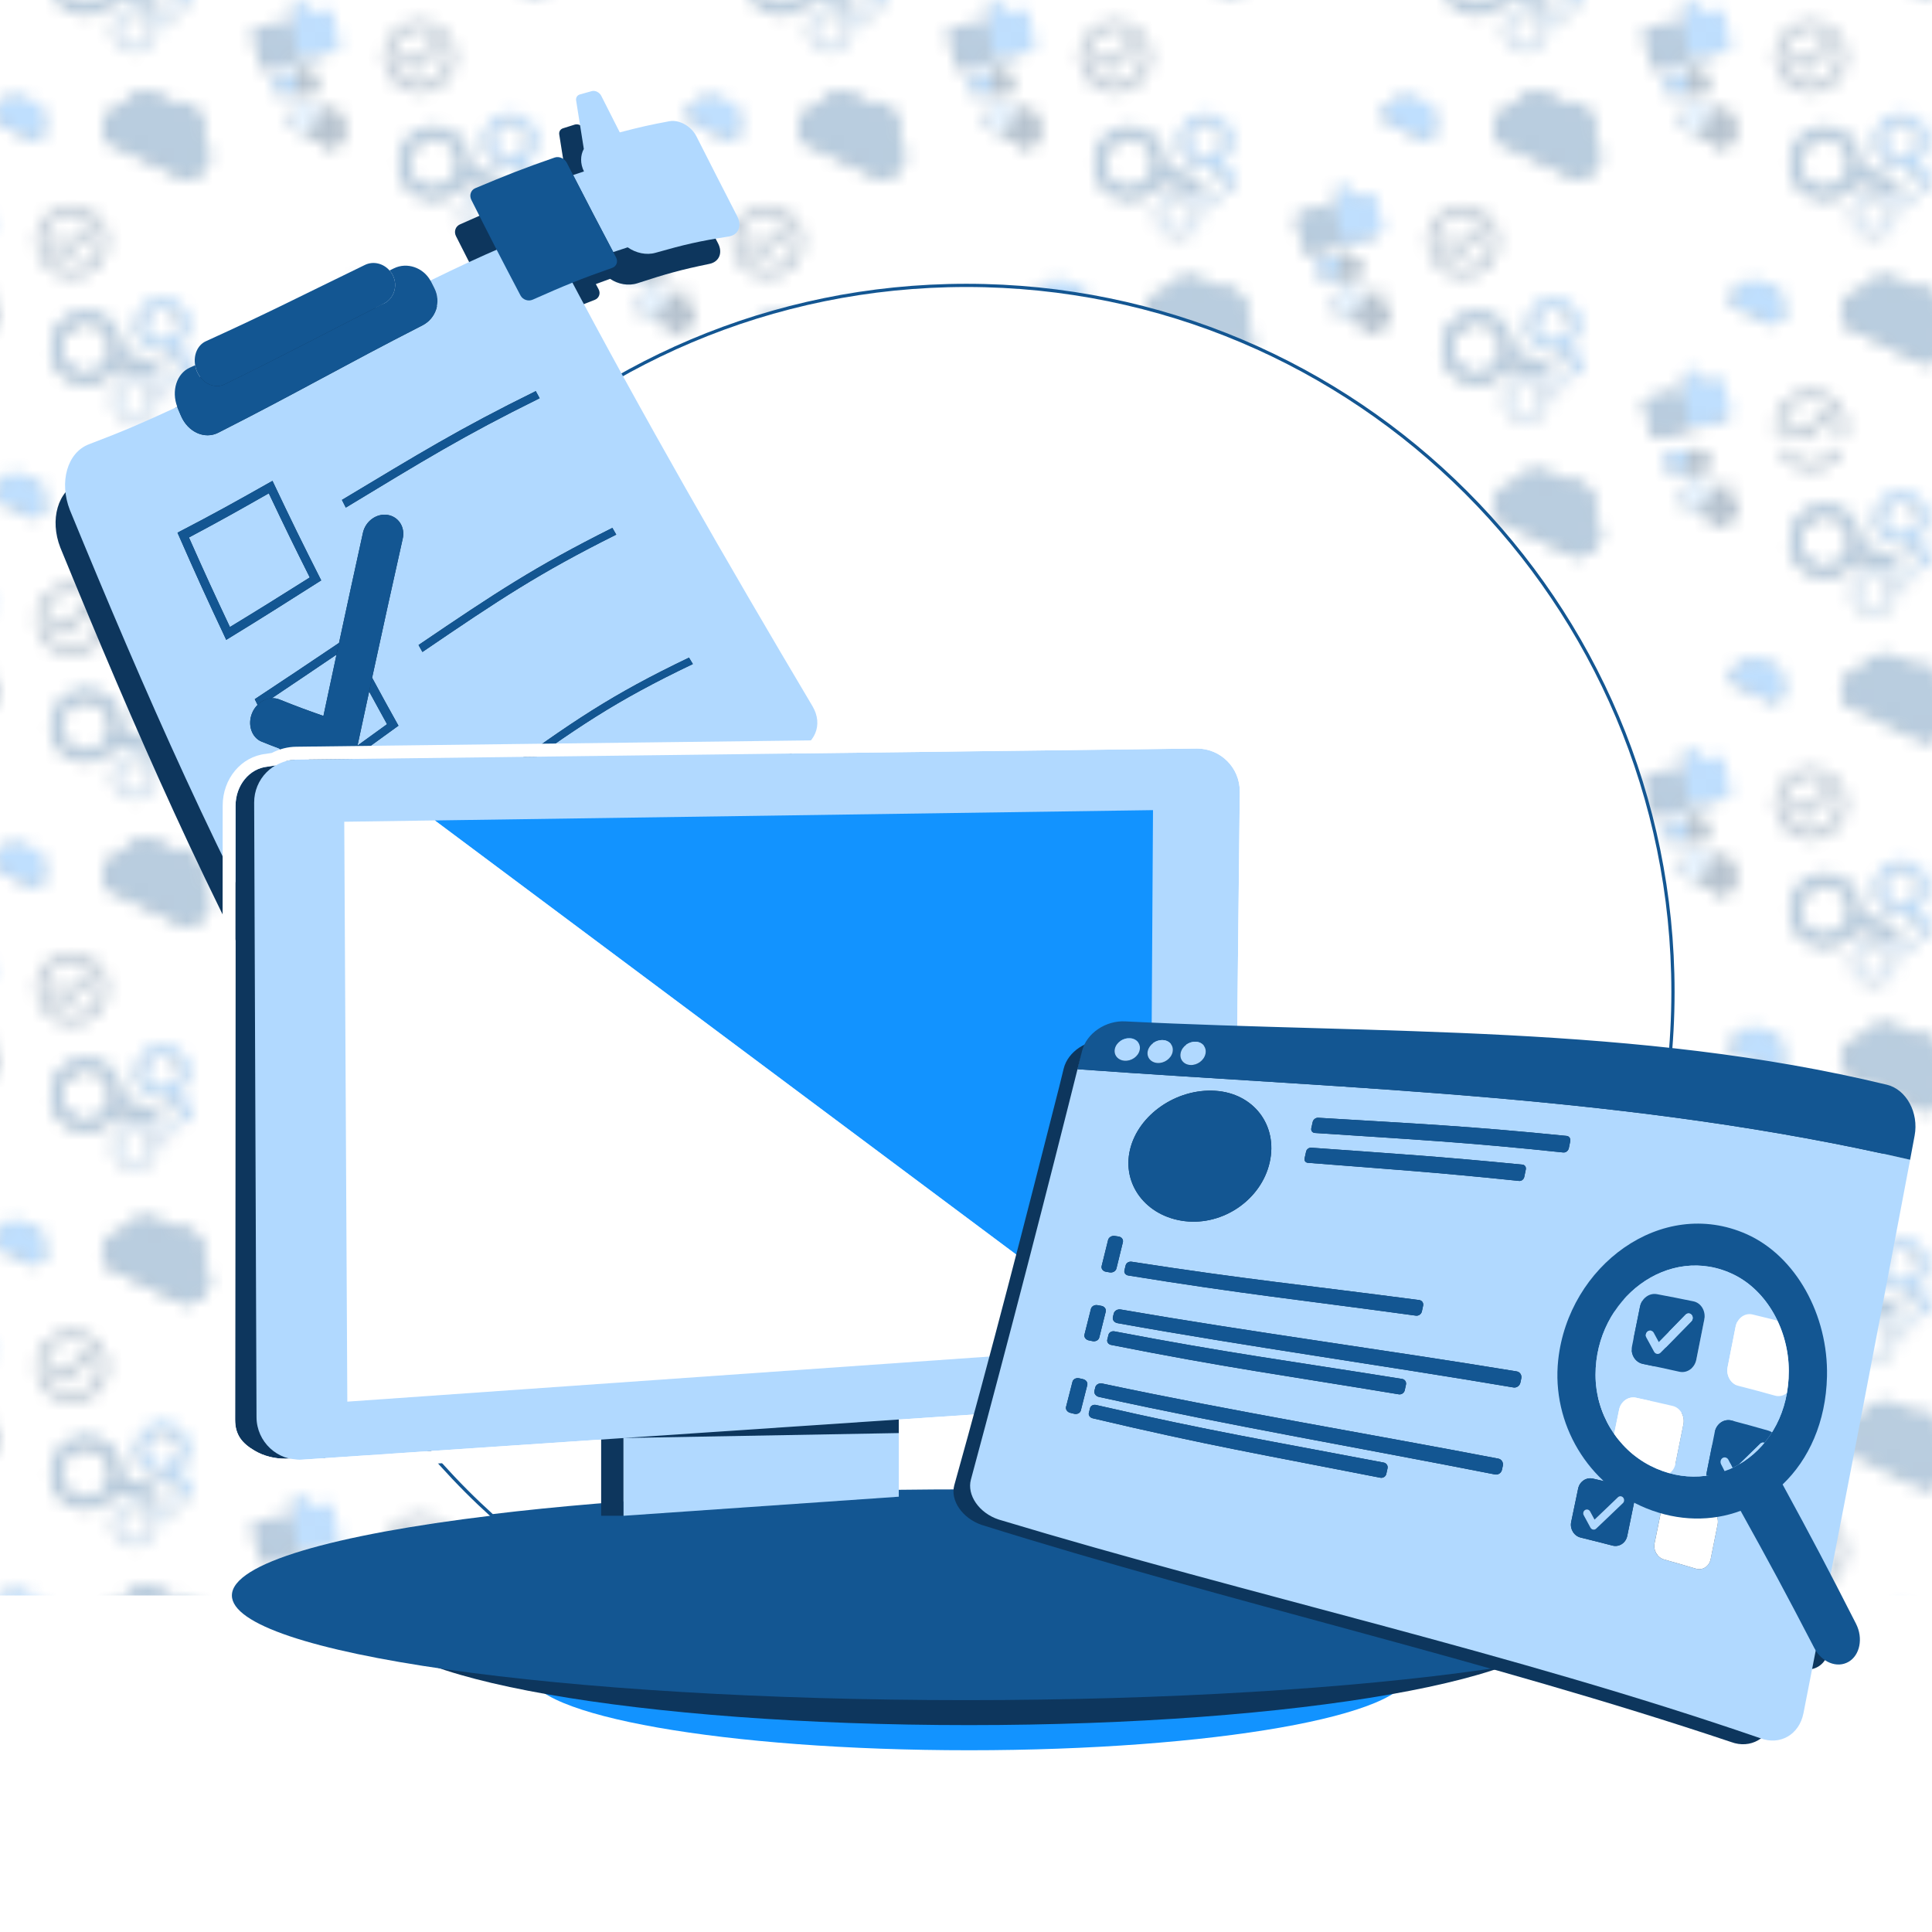 <?xml version="1.0" encoding="UTF-8"?>
<svg xmlns="http://www.w3.org/2000/svg" xmlns:xlink="http://www.w3.org/1999/xlink" version="1.1" viewBox="0 0 150 149.998">
  <defs>
    <style>
      .cls-1 {
        clip-path: url(#clippath);
      }

      .cls-2 {
        fill: none;
      }

      .cls-2, .cls-3, .cls-4, .cls-5, .cls-6, .cls-7, .cls-8, .cls-9, .cls-10, .cls-11, .cls-12 {
        stroke-width: 0px;
      }

      .cls-3 {
        fill: #0d365d;
      }

      .cls-4 {
        fill: #135692;
      }

      .cls-13 {
        stroke: #135692;
        stroke-miterlimit: 10;
        stroke-width: .25px;
      }

      .cls-13, .cls-10 {
        fill: #fff;
      }

      .cls-5 {
        fill: #b1d9ff;
      }

      .cls-6 {
        fill: #b1d9ff;
      }

      .cls-7 {
        fill: #2792fa;
      }

      .cls-8 {
        fill: #39539e;
      }

      .cls-9 {
        fill: #1293ff;
      }

      .cls-11 {
        fill: #135692;
      }

      .cls-12 {
        fill: url(#Pattern);
        opacity: .3;
      }
    </style>
    <pattern id="Pattern" x="0" y="0" width="54" height="57.325" patternTransform="translate(-175 324.999)" patternUnits="userSpaceOnUse" viewBox="0 0 54 57.325">
      <g>
        <rect class="cls-2" width="54" height="57.325"/>
        <g>
          <path class="cls-3" d="M51.981,37.106l-2.625-.88c.11-.703-.052-1.457-.545-2.099-.662-.863-1.818-1.247-2.865-.951-1.803.51-2.558,2.568-1.575,4.108.669,1.047,2.012,1.512,3.184,1.099.656-.231,1.158-.674,1.47-1.216l2.639.884c.261.088.544-.053.632-.314l0-0c.088-.261-.053-.544-.314-.632ZM45.159,37.057c-.918-1.132-.358-2.802,1.056-3.152.713-.176,1.489.084,1.952.654.918,1.132.358,2.802-1.056,3.152-.713.176-1.489-.084-1.952-.654Z"/>
          <path class="cls-3" d="M54.736,37.271l-.979-1.733c.397-.323.673-.804.719-1.383.061-.78-.372-1.541-1.073-1.887-1.208-.595-2.602.141-2.818,1.437-.146.881.348,1.776,1.172,2.119.461.192.943.197,1.37.057l.984,1.742c.097.172.316.233.489.136l0-0c.172-.097.233-.316.136-.489ZM51.114,33.962c.054-1.046,1.157-1.67,2.081-1.176.466.249.755.761.728,1.289-.054,1.046-1.157,1.67-2.081,1.176-.466-.249-.755-.761-.728-1.289Z"/>
          <path class="cls-3" d="M53.888,38.158l-0-0c-.071-.16-.257-.232-.417-.161l-1.612.714c-.229-.324-.571-.574-.999-.68-.764-.191-1.584.182-1.944.882-.53,1.03.069,2.283,1.236,2.498.678.125,1.384-.186,1.751-.769.273-.434.33-.919.219-1.356l1.604-.71c.16-.071.232-.257.161-.417ZM50.619,38.481c.913.137,1.365,1.158.853,1.926-.258.387-.732.597-1.193.528-.913-.137-1.365-1.158-.853-1.926.258-.387.732-.597,1.193-.528Z"/>
          <path class="cls-3" d="M55.968,50.238c-.247.519-.704.867-1.226.99-.121.031-.244.048-.368.05l-6.107-2.904-.144-.227c-.248-.472-.278-1.051-.031-1.57.269-.566.804-.921,1.381-.982l.002-.004c.569-.936,1.766-1.307,2.778-.826.31.147.567.358.765.611.495-.149,1.042-.119,1.542.119,1.023.487,1.489,1.671,1.096,2.712.494.531.644,1.331.312,2.03Z"/>
          <path class="cls-3" d="M43.369,47.703c-.125.262-.356.439-.62.501-.061.016-.123.024-.186.025l-3.089-1.469-.073-.115c-.126-.239-.141-.532-.016-.794.136-.286.407-.466.699-.497l.001-.002c.288-.473.893-.661,1.405-.418.157.075.287.181.387.309.25-.075.527-.06.78.06.518.246.753.845.554,1.372.25.269.326.673.158,1.027Z"/>
          <path class="cls-3" d="M45.588,58.877c-1.542,0-2.796-1.254-2.796-2.796s1.254-2.796,2.796-2.796,2.796,1.254,2.796,2.796-1.254,2.796-2.796,2.796ZM45.588,53.946c-1.177,0-2.134.958-2.134,2.134s.958,2.134,2.134,2.134,2.134-.957,2.134-2.134-.957-2.134-2.134-2.134Z"/>
          <path class="cls-3" d="M45.108,57.236c-.088,0-.172-.035-.234-.097l-.69-.69c-.129-.129-.129-.339,0-.468s.339-.129.468,0l.456.456,1.416-1.416c.129-.129.339-.129.468,0s.129.339,0,.468l-1.65,1.65c-.062.062-.146.097-.234.097Z"/>
          <path class="cls-4" d="M56.088,50.138c-.247.519-.704.867-1.226.99-.121.031-.244.048-.368.05l-6.107-2.904-.144-.227c-.248-.472-.278-1.051-.031-1.57.269-.566.804-.921,1.381-.982l.002-.004c.569-.936,1.766-1.307,2.778-.826.31.147.567.358.765.611.495-.149,1.042-.119,1.542.119,1.023.487,1.489,1.671,1.096,2.712.494.531.644,1.331.312,2.03Z"/>
          <path class="cls-7" d="M43.49,47.604c-.125.262-.356.439-.62.501-.061.016-.123.024-.186.025l-3.089-1.469-.073-.115c-.126-.239-.141-.532-.016-.794.136-.286.407-.466.699-.497l.001-.002c.288-.473.893-.661,1.405-.418.157.075.287.181.387.309.25-.075.527-.06.78.06.518.246.753.845.554,1.372.25.269.326.673.158,1.027Z"/>
          <path class="cls-4" d="M52.092,36.882l-2.662-.892c.111-.713-.053-1.477-.552-2.128-.672-.875-1.844-1.264-2.905-.964-1.828.517-2.594,2.603-1.596,4.165.678,1.061,2.04,1.533,3.228,1.115.665-.234,1.174-.683,1.49-1.233l2.675.897c.265.089.551-.054.64-.319l0-0c.089-.265-.054-.551-.319-.64ZM45.176,36.832c-.931-1.147-.363-2.841,1.071-3.196.723-.179,1.51.085,1.979.663.931,1.147.363,2.841-1.071,3.196-.723.179-1.51-.085-1.979-.663Z"/>
          <path class="cls-7" d="M54.885,37.049l-.993-1.757c.402-.327.682-.815.729-1.402.062-.791-.377-1.562-1.088-1.913-1.225-.603-2.638.143-2.857,1.457-.148.893.353,1.8,1.188,2.149.468.195.956.2,1.389.058l.998,1.766c.099.175.321.237.495.138l0-0c.175-.099.237-.321.138-.495ZM51.214,33.695c.055-1.061,1.173-1.693,2.11-1.192.472.252.766.772.738,1.307-.055,1.061-1.173,1.693-2.11,1.192-.472-.252-.766-.772-.738-1.307Z"/>
          <path class="cls-5" d="M54.026,37.949l-0-0c-.072-.162-.261-.235-.423-.163l-1.634.724c-.232-.328-.579-.582-1.013-.69-.774-.193-1.606.184-1.971.894-.537,1.044.07,2.315,1.253,2.533.687.127,1.404-.188,1.775-.78.276-.44.335-.932.222-1.375l1.626-.72c.162-.072.235-.261.163-.423ZM50.712,38.276c.926.139,1.384,1.174.864,1.952-.262.393-.743.605-1.209.535-.926-.139-1.384-1.174-.864-1.952.262-.393.743-.605,1.209-.535Z"/>
        </g>
        <g>
          <path class="cls-3" d="M24.981,51.437l-2.625-.88c.11-.703-.052-1.457-.545-2.099-.662-.863-1.818-1.247-2.865-.951-1.803.51-2.558,2.568-1.575,4.108.669,1.047,2.012,1.512,3.184,1.099.656-.231,1.158-.674,1.47-1.216l2.639.884c.261.088.544-.053.632-.314l0-0c.088-.261-.053-.544-.314-.632ZM18.159,51.388c-.918-1.132-.358-2.802,1.056-3.152.713-.176,1.489.084,1.952.654.918,1.132.358,2.802-1.056,3.152-.713.176-1.489-.084-1.952-.654Z"/>
          <path class="cls-3" d="M27.736,51.602l-.979-1.733c.397-.323.673-.804.719-1.383.061-.78-.372-1.541-1.073-1.887-1.208-.595-2.602.141-2.818,1.437-.146.881.348,1.776,1.172,2.119.461.192.943.197,1.37.057l.984,1.742c.097.172.316.233.489.136l0-0c.172-.097.233-.316.136-.489ZM24.114,48.293c.054-1.046,1.157-1.67,2.081-1.176.466.249.755.761.728,1.289-.054,1.046-1.157,1.67-2.081,1.176-.466-.249-.755-.761-.728-1.289Z"/>
          <path class="cls-3" d="M26.888,52.489l-0-0c-.071-.16-.257-.232-.417-.161l-1.612.714c-.229-.324-.571-.574-.999-.68-.764-.191-1.584.182-1.944.882-.53,1.03.069,2.283,1.236,2.498.678.125,1.384-.186,1.751-.769.273-.434.33-.919.219-1.356l1.604-.71c.16-.071.232-.257.161-.417ZM23.619,52.812c.913.137,1.365,1.158.853,1.926-.258.387-.732.597-1.193.528-.913-.137-1.365-1.158-.853-1.926.258-.387.732-.597,1.193-.528Z"/>
          <g>
            <path class="cls-3" d="M35.822,56.277l-.038-.144.386-.101c.169.165.416.242.661.177l1.95-.513c.263-.069.419-.338.35-.6l-.559-2.126c-.069-.263-.338-.419-.601-.35l-1.326.349-.254-.963c-.024-.092-.119-.148-.212-.123l-.317.084c-.072.019-.124.082-.129.156l-.084,1.262c-.123.161-.177.374-.125.586l-.29.076-.085-.325c-.031-.119-.153-.19-.272-.159l-2.12.558c-.119.031-.19.153-.159.272l.673,2.557c.031.119.153.19.272.159l2.12-.558c.119-.031.19-.153.159-.272Z"/>
            <path class="cls-3" d="M35.666,58.902l.002-.074.197.005c.057.102.164.172.289.176l.997.027c.134.004.246-.102.25-.236l.029-1.086c.004-.134-.102-.246-.236-.25l-.678-.018.013-.492c.001-.047-.036-.087-.083-.088l-.162-.004c-.037-.001-.07.022-.083.056l-.215.587c-.081.06-.136.153-.141.261l-.148-.004.004-.166c.002-.061-.046-.111-.107-.113l-1.083-.029c-.061-.002-.111.046-.113.107l-.035,1.307c-.002.061.046.111.107.113l1.083.029c.061.002.111-.046.113-.107Z"/>
          </g>
          <g>
            <path class="cls-7" d="M38.173,52.369l-1.352.356-.258-.982c-.025-.094-.121-.151-.216-.126l-.324.085c-.073.019-.126.083-.131.159l-.086,1.286c-.126.165-.181.381-.128.597l-.295.078.56,2.129.393-.103c.172.168.424.246.674.181l1.988-.523c.268-.07.428-.345.357-.612l-.57-2.167c-.07-.268-.345-.428-.612-.357Z"/>
            <path class="cls-4" d="M35.019,53.329l-2.161.569c-.121.032-.194.156-.162.277l.686,2.607c.032.121.156.194.277.162l2.161-.569c.121-.032.194-.156.162-.277l-.039-.147-.56-2.129-.087-.331c-.032-.121-.156-.194-.277-.162Z"/>
          </g>
          <g>
            <path class="cls-3" d="M37.38,57.308l-.691-.019.014-.502c.001-.048-.037-.088-.085-.09l-.165-.004c-.037-.001-.071.022-.084.057l-.219.599c-.083.061-.139.156-.143.266l-.151-.004-.029,1.088.201.005c.058.104.167.176.295.179l1.016.027c.137.004.251-.104.254-.241l.03-1.108c.004-.137-.104-.251-.241-.254Z"/>
            <path class="cls-7" d="M35.75,57.326l-1.105-.03c-.062-.002-.114.047-.115.109l-.036,1.332c-.002.062.047.114.109.115l1.105.03c.062.002.114-.047.115-.109l.002-.075.029-1.088.005-.169c.002-.062-.047-.114-.109-.115Z"/>
          </g>
          <path class="cls-4" d="M25.092,51.214l-2.662-.892c.111-.713-.053-1.477-.552-2.128-.672-.875-1.844-1.264-2.905-.964-1.828.517-2.594,2.603-1.596,4.165.678,1.061,2.04,1.533,3.228,1.115.665-.234,1.174-.683,1.49-1.233l2.675.897c.265.089.551-.054.64-.319l0-0c.089-.265-.054-.551-.319-.64ZM18.176,51.164c-.931-1.147-.363-2.841,1.071-3.196.723-.179,1.51.085,1.979.663.931,1.147.363,2.841-1.071,3.196-.723.179-1.51-.085-1.979-.663Z"/>
          <path class="cls-7" d="M27.885,51.38l-.993-1.757c.402-.327.682-.815.729-1.402.062-.791-.377-1.562-1.088-1.913-1.225-.603-2.638.143-2.857,1.457-.148.893.353,1.8,1.188,2.149.468.195.956.2,1.389.058l.998,1.766c.099.175.321.237.495.138l0-0c.175-.099.237-.321.138-.495ZM24.214,48.026c.055-1.061,1.173-1.693,2.11-1.192.472.252.766.772.738,1.307-.055,1.061-1.173,1.693-2.11,1.192-.472-.252-.766-.772-.738-1.307Z"/>
          <path class="cls-5" d="M27.026,52.28l-0-0c-.072-.162-.261-.235-.423-.163l-1.634.724c-.232-.328-.579-.582-1.013-.69-.774-.193-1.606.184-1.971.894-.537,1.044.07,2.315,1.253,2.533.687.127,1.404-.188,1.775-.78.276-.44.335-.932.222-1.375l1.626-.72c.162-.072.235-.261.163-.423ZM23.712,52.607c.926.139,1.384,1.174.864,1.952-.262.393-.743.605-1.209.535-.926-.139-1.384-1.174-.864-1.952.262-.393.743-.605,1.209-.535Z"/>
        </g>
        <g>
          <path class="cls-3" d="M.736,37.271l-.979-1.733c.397-.323.673-.804.719-1.383.061-.78-.372-1.541-1.073-1.887-1.208-.595-2.602.141-2.818,1.437-.146.881.348,1.776,1.172,2.119.461.192.943.197,1.37.057l.984,1.742c.097.172.316.233.489.136l0-0c.172-.097.233-.316.136-.489ZM-2.886,33.962c.054-1.046,1.157-1.67,2.081-1.176.466.249.755.761.728,1.289-.054,1.046-1.157,1.67-2.081,1.176-.466-.249-.755-.761-.728-1.289Z"/>
          <g>
            <path class="cls-3" d="M8.822,41.946l-.038-.144.386-.101c.169.165.416.242.661.177l1.95-.513c.263-.069.419-.338.35-.6l-.559-2.126c-.069-.263-.338-.419-.601-.35l-1.326.349-.254-.963c-.024-.092-.119-.148-.212-.123l-.317.084c-.072.019-.124.082-.129.156l-.084,1.262c-.123.161-.177.374-.125.586l-.29.076-.085-.325c-.031-.119-.153-.19-.272-.159l-2.12.558c-.119.031-.19.153-.159.272l.673,2.557c.031.119.153.19.272.159l2.12-.558c.119-.031.19-.153.159-.272Z"/>
            <path class="cls-3" d="M8.666,44.57l.002-.074.197.005c.057.102.164.172.289.176l.997.027c.134.004.246-.102.25-.236l.029-1.086c.004-.134-.102-.246-.236-.25l-.678-.018.013-.492c.001-.047-.036-.087-.083-.088l-.162-.004c-.037-.001-.07.022-.083.056l-.215.587c-.081.06-.136.153-.141.261l-.148-.004.004-.166c.002-.061-.046-.111-.107-.113l-1.083-.029c-.061-.002-.111.046-.113.107l-.035,1.307c-.002.061.046.111.107.113l1.083.029c.061.002.111-.046.113-.107Z"/>
            <path class="cls-3" d="M12.608,46.91l-.824-.442.321-.598c.031-.057.009-.129-.048-.16l-.197-.106c-.045-.024-.1-.017-.137.018l-.628.59c-.136.023-.262.104-.335.234l-.18-.097.108-.202c.04-.074.012-.166-.062-.206l-1.317-.706c-.074-.04-.166-.012-.206.062l-.852,1.588c-.04.074-.012.166.062.206l1.317.706c.074.04.166.012.206-.062l.048-.089.24.128c.008.161.095.314.247.395l1.211.65c.163.087.366.026.454-.137l.708-1.32c.087-.163.026-.366-.137-.454Z"/>
          </g>
          <path class="cls-3" d="M1.968,50.238c-.247.519-.704.867-1.226.99-.121.031-.244.048-.368.05l-6.107-2.904-.144-.227c-.248-.472-.278-1.051-.031-1.57.269-.566.804-.921,1.381-.982l.002-.004c.569-.936,1.766-1.307,2.778-.826.31.147.567.358.765.611.495-.149,1.042-.119,1.542.119,1.023.487,1.489,1.671,1.096,2.712.494.531.644,1.331.312,2.03Z"/>
          <path class="cls-4" d="M2.088,50.138c-.247.519-.704.867-1.226.99-.121.031-.244.048-.368.05l-6.107-2.904-.144-.227c-.248-.472-.278-1.051-.031-1.57.269-.566.804-.921,1.381-.982l.002-.004c.569-.936,1.766-1.307,2.778-.826.31.147.567.358.765.611.495-.149,1.042-.119,1.542.119,1.023.487,1.489,1.671,1.096,2.712.494.531.644,1.331.312,2.03Z"/>
          <g>
            <path class="cls-7" d="M11.173,38.038l-1.352.356-.258-.982c-.025-.094-.121-.151-.216-.126l-.324.085c-.073.019-.126.083-.131.159l-.086,1.286c-.126.165-.181.381-.128.597l-.295.078.56,2.129.393-.103c.172.168.424.246.674.181l1.988-.523c.268-.07.428-.345.357-.612l-.57-2.167c-.07-.268-.345-.428-.612-.357Z"/>
            <path class="cls-4" d="M8.019,38.998l-2.161.569c-.121.032-.194.156-.162.277l.686,2.607c.032.121.156.194.277.162l2.161-.569c.121-.032.194-.156.162-.277l-.039-.147-.56-2.129-.087-.331c-.032-.121-.156-.194-.277-.162Z"/>
          </g>
          <g>
            <path class="cls-3" d="M10.38,42.977l-.691-.019.014-.502c.001-.048-.037-.088-.085-.09l-.165-.004c-.037-.001-.071.022-.084.057l-.219.599c-.083.061-.139.156-.143.266l-.151-.004-.029,1.088.201.005c.058.104.167.176.295.179l1.016.027c.137.004.251-.104.254-.241l.03-1.108c.004-.137-.104-.251-.241-.254Z"/>
            <path class="cls-7" d="M8.75,42.995l-1.105-.03c-.062-.002-.114.047-.115.109l-.036,1.332c-.002.062.047.114.109.115l1.105.03c.062.002.114-.047.115-.109l.002-.075.029-1.088.005-.169c.002-.062-.047-.114-.109-.115Z"/>
          </g>
          <g>
            <path class="cls-3" d="M12.842,46.828l-.84-.45.327-.61c.031-.059.009-.132-.049-.163l-.201-.108c-.046-.024-.102-.017-.139.018l-.64.602c-.139.024-.267.106-.341.238l-.183-.098-.709,1.322.244.131c.008.164.097.32.252.403l1.235.662c.166.089.373.027.463-.14l.722-1.346c.089-.166.027-.373-.14-.463Z"/>
            <path class="cls-5" d="M10.822,45.841l-1.342-.72c-.075-.04-.169-.012-.21.063l-.869,1.619c-.04.075-.012.169.063.21l1.342.72c.075.04.169.012.21-.063l.049-.091.709-1.322.11-.206c.04-.075.012-.169-.063-.21Z"/>
          </g>
          <path class="cls-7" d="M.885,37.049l-.993-1.757c.402-.327.682-.815.729-1.402.062-.791-.377-1.562-1.088-1.913-1.225-.603-2.638.143-2.857,1.457-.148.893.353,1.8,1.188,2.149.468.195.956.2,1.389.058l.998,1.766c.099.175.321.237.495.138l0-0c.175-.099.237-.321.138-.495ZM-2.786,33.695c.055-1.061,1.173-1.693,2.11-1.192.472.252.766.772.738,1.307-.055,1.061-1.173,1.693-2.11,1.192-.472-.252-.766-.772-.738-1.307Z"/>
          <path class="cls-5" d="M.026,37.949l-0-0c-.072-.162-.261-.235-.423-.163l-1.634.724c-.232-.328-.579-.582-1.013-.69-.774-.193-1.606.184-1.971.894-.537,1.044.07,2.315,1.253,2.533.687.127,1.404-.188,1.775-.78.276-.44.335-.932.222-1.375l1.626-.72c.162-.072.235-.261.163-.423ZM-3.288,38.276c.926.139,1.384,1.174.864,1.952-.262.393-.743.605-1.209.535-.926-.139-1.384-1.174-.864-1.952.262-.393.743-.605,1.209-.535Z"/>
        </g>
        <g>
          <path class="cls-3" d="M51.981,8.444l-2.625-.88c.11-.703-.052-1.457-.545-2.099-.662-.863-1.818-1.247-2.865-.951-1.803.51-2.558,2.568-1.575,4.108.669,1.047,2.012,1.512,3.184,1.099.656-.231,1.158-.674,1.47-1.216l2.639.884c.261.088.544-.053.632-.314l0-0c.088-.261-.053-.544-.314-.632ZM45.159,8.395c-.918-1.132-.358-2.802,1.056-3.152.713-.176,1.489.084,1.952.654.918,1.132.358,2.802-1.056,3.152-.713.176-1.489-.084-1.952-.654Z"/>
          <path class="cls-3" d="M54.736,8.608l-.979-1.733c.397-.323.673-.804.719-1.383.061-.78-.372-1.541-1.073-1.887-1.208-.595-2.602.141-2.818,1.437-.146.881.348,1.776,1.172,2.119.461.192.943.197,1.37.057l.984,1.742c.097.172.316.233.489.136l0-0c.172-.097.233-.316.136-.489ZM51.114,5.3c.054-1.046,1.157-1.67,2.081-1.176.466.249.755.761.728,1.289-.054,1.046-1.157,1.67-2.081,1.176-.466-.249-.755-.761-.728-1.289Z"/>
          <path class="cls-3" d="M53.888,9.495l-0-0c-.071-.16-.257-.232-.417-.161l-1.612.714c-.229-.324-.571-.574-.999-.68-.764-.191-1.584.182-1.944.882-.53,1.03.069,2.283,1.236,2.498.678.125,1.384-.186,1.751-.769.273-.434.33-.919.219-1.356l1.604-.71c.16-.071.232-.257.161-.417ZM50.619,9.818c.913.137,1.365,1.158.853,1.926-.258.387-.732.597-1.193.528-.913-.137-1.365-1.158-.853-1.926.258-.387.732-.597,1.193-.528Z"/>
          <path class="cls-3" d="M55.968,21.576c-.247.519-.704.867-1.226.99-.121.031-.244.048-.368.05l-6.107-2.904-.144-.227c-.248-.472-.278-1.051-.031-1.57.269-.566.804-.921,1.381-.982l.002-.004c.569-.936,1.766-1.307,2.778-.826.31.147.567.358.765.611.495-.149,1.042-.119,1.542.119,1.023.487,1.489,1.671,1.096,2.712.494.531.644,1.331.312,2.03Z"/>
          <path class="cls-3" d="M43.369,19.041c-.125.262-.356.439-.62.501-.061.016-.123.024-.186.025l-3.089-1.469-.073-.115c-.126-.239-.141-.532-.016-.794.136-.286.407-.466.699-.497l.001-.002c.288-.473.893-.661,1.405-.418.157.075.287.181.387.309.25-.075.527-.06.78.06.518.246.753.845.554,1.372.25.269.326.673.158,1.027Z"/>
          <path class="cls-3" d="M45.588,30.214c-1.542,0-2.796-1.254-2.796-2.796s1.254-2.796,2.796-2.796,2.796,1.254,2.796,2.796-1.254,2.796-2.796,2.796ZM45.588,25.284c-1.177,0-2.134.958-2.134,2.134s.958,2.134,2.134,2.134,2.134-.957,2.134-2.134-.957-2.134-2.134-2.134Z"/>
          <path class="cls-3" d="M45.108,28.574c-.088,0-.172-.035-.234-.097l-.69-.69c-.129-.129-.129-.339,0-.468s.339-.129.468,0l.456.456,1.416-1.416c.129-.129.339-.129.468,0s.129.339,0,.468l-1.65,1.65c-.062.062-.146.097-.234.097Z"/>
          <path class="cls-4" d="M56.088,21.476c-.247.519-.704.867-1.226.99-.121.031-.244.048-.368.05l-6.107-2.904-.144-.227c-.248-.472-.278-1.051-.031-1.57.269-.566.804-.921,1.381-.982l.002-.004c.569-.936,1.766-1.307,2.778-.826.31.147.567.358.765.611.495-.149,1.042-.119,1.542.119,1.023.487,1.489,1.671,1.096,2.712.494.531.644,1.331.312,2.03Z"/>
          <path class="cls-7" d="M43.49,18.941c-.125.262-.356.439-.62.501-.061.016-.123.024-.186.025l-3.089-1.469-.073-.115c-.126-.239-.141-.532-.016-.794.136-.286.407-.466.699-.497l.001-.002c.288-.473.893-.661,1.405-.418.157.075.287.181.387.309.25-.075.527-.06.78.06.518.246.753.845.554,1.372.25.269.326.673.158,1.027Z"/>
          <path class="cls-4" d="M52.092,8.22l-2.662-.892c.111-.713-.053-1.477-.552-2.128-.672-.875-1.844-1.264-2.905-.964-1.828.517-2.594,2.603-1.596,4.165.678,1.061,2.04,1.533,3.228,1.115.665-.234,1.174-.683,1.49-1.233l2.675.897c.265.089.551-.054.64-.319l0-0c.089-.265-.054-.551-.319-.64ZM45.176,8.17c-.931-1.147-.363-2.841,1.071-3.196.723-.179,1.51.085,1.979.663.931,1.147.363,2.841-1.071,3.196-.723.179-1.51-.085-1.979-.663Z"/>
          <path class="cls-7" d="M54.885,8.387l-.993-1.757c.402-.327.682-.815.729-1.402.062-.791-.377-1.562-1.088-1.913-1.225-.603-2.638.143-2.857,1.457-.148.893.353,1.8,1.188,2.149.468.195.956.2,1.389.058l.998,1.766c.099.175.321.237.495.138l0-0c.175-.099.237-.321.138-.495ZM51.214,5.032c.055-1.061,1.173-1.693,2.11-1.192.472.252.766.772.738,1.307-.055,1.061-1.173,1.693-2.11,1.192-.472-.252-.766-.772-.738-1.307Z"/>
          <path class="cls-5" d="M54.026,9.286l-0-0c-.072-.162-.261-.235-.423-.163l-1.634.724c-.232-.328-.579-.582-1.013-.69-.774-.193-1.606.184-1.971.894-.537,1.044.07,2.315,1.253,2.533.687.127,1.404-.188,1.775-.78.276-.44.335-.932.222-1.375l1.626-.72c.162-.072.235-.261.163-.423ZM50.712,9.613c.926.139,1.384,1.174.864,1.952-.262.393-.743.605-1.209.535-.926-.139-1.384-1.174-.864-1.952.262-.393.743-.605,1.209-.535Z"/>
        </g>
        <g>
          <path class="cls-3" d="M24.981,22.775l-2.625-.88c.11-.703-.052-1.457-.545-2.099-.662-.863-1.818-1.247-2.865-.951-1.803.51-2.558,2.568-1.575,4.108.669,1.047,2.012,1.512,3.184,1.099.656-.231,1.158-.674,1.47-1.216l2.639.884c.261.088.544-.053.632-.314l0-0c.088-.261-.053-.544-.314-.632ZM18.159,22.726c-.918-1.132-.358-2.802,1.056-3.152.713-.176,1.489.084,1.952.654.918,1.132.358,2.802-1.056,3.152-.713.176-1.489-.084-1.952-.654Z"/>
          <path class="cls-3" d="M27.736,22.939l-.979-1.733c.397-.323.673-.804.719-1.383.061-.78-.372-1.541-1.073-1.887-1.208-.595-2.602.141-2.818,1.437-.146.881.348,1.776,1.172,2.119.461.192.943.197,1.37.057l.984,1.742c.097.172.316.233.489.136l0-0c.172-.097.233-.316.136-.489ZM24.114,19.631c.054-1.046,1.157-1.67,2.081-1.176.466.249.755.761.728,1.289-.054,1.046-1.157,1.67-2.081,1.176-.466-.249-.755-.761-.728-1.289Z"/>
          <path class="cls-3" d="M26.888,23.827l-0-0c-.071-.16-.257-.232-.417-.161l-1.612.714c-.229-.324-.571-.574-.999-.68-.764-.191-1.584.182-1.944.882-.53,1.03.069,2.283,1.236,2.498.678.125,1.384-.186,1.751-.769.273-.434.33-.919.219-1.356l1.604-.71c.16-.071.232-.257.161-.417ZM23.619,24.15c.913.137,1.365,1.158.853,1.926-.258.387-.732.597-1.193.528-.913-.137-1.365-1.158-.853-1.926.258-.387.732-.597,1.193-.528Z"/>
          <g>
            <path class="cls-3" d="M35.822,27.614l-.038-.144.386-.101c.169.165.416.242.661.177l1.95-.513c.263-.069.419-.338.35-.6l-.559-2.126c-.069-.263-.338-.419-.601-.35l-1.326.349-.254-.963c-.024-.092-.119-.148-.212-.123l-.317.084c-.072.019-.124.082-.129.156l-.084,1.262c-.123.161-.177.374-.125.586l-.29.076-.085-.325c-.031-.119-.153-.19-.272-.159l-2.12.558c-.119.031-.19.153-.159.272l.673,2.557c.031.119.153.19.272.159l2.12-.558c.119-.031.19-.153.159-.272Z"/>
            <path class="cls-3" d="M35.666,30.239l.002-.074.197.005c.057.102.164.172.289.176l.997.027c.134.004.246-.102.25-.236l.029-1.086c.004-.134-.102-.246-.236-.25l-.678-.018.013-.492c.001-.047-.036-.087-.083-.088l-.162-.004c-.037-.001-.07.022-.083.056l-.215.587c-.081.06-.136.153-.141.261l-.148-.004.004-.166c.002-.061-.046-.111-.107-.113l-1.083-.029c-.061-.002-.111.046-.113.107l-.035,1.307c-.002.061.046.111.107.113l1.083.029c.061.002.111-.046.113-.107Z"/>
            <path class="cls-3" d="M39.608,32.578l-.824-.442.321-.598c.031-.057.009-.129-.048-.16l-.197-.106c-.045-.024-.1-.017-.137.018l-.628.59c-.136.023-.262.104-.335.234l-.18-.097.108-.202c.04-.074.012-.166-.062-.206l-1.317-.706c-.074-.04-.166-.012-.206.062l-.852,1.588c-.04.074-.012.166.062.206l1.317.706c.074.04.166.012.206-.062l.048-.089.24.128c.008.161.095.314.247.395l1.211.65c.163.087.366.026.454-.137l.708-1.32c.087-.163.026-.366-.137-.454Z"/>
          </g>
          <path class="cls-3" d="M28.968,35.907c-.247.519-.704.867-1.226.99-.121.031-.244.048-.368.05l-6.107-2.904-.144-.227c-.248-.472-.278-1.051-.031-1.57.269-.566.804-.921,1.381-.982l.002-.004c.569-.936,1.766-1.307,2.778-.826.31.147.567.358.765.611.495-.149,1.042-.119,1.542.119,1.023.487,1.489,1.671,1.096,2.712.494.531.644,1.331.312,2.03Z"/>
          <path class="cls-3" d="M16.369,33.372c-.125.262-.356.439-.62.501-.061.016-.123.024-.186.025l-3.089-1.469-.073-.115c-.126-.239-.141-.532-.016-.794.136-.286.407-.466.699-.497l.001-.002c.288-.473.893-.661,1.405-.418.157.075.287.181.387.309.25-.075.527-.06.78.06.518.246.753.845.554,1.372.25.269.326.673.158,1.027Z"/>
          <path class="cls-3" d="M18.588,44.545c-1.542,0-2.796-1.254-2.796-2.796s1.254-2.796,2.796-2.796,2.796,1.254,2.796,2.796-1.254,2.796-2.796,2.796ZM18.588,39.615c-1.177,0-2.134.958-2.134,2.134s.958,2.134,2.134,2.134,2.134-.957,2.134-2.134-.957-2.134-2.134-2.134Z"/>
          <path class="cls-3" d="M18.108,42.905c-.088,0-.172-.035-.234-.097l-.69-.69c-.129-.129-.129-.339,0-.468s.339-.129.468,0l.456.456,1.416-1.416c.129-.129.339-.129.468,0s.129.339,0,.468l-1.65,1.65c-.062.062-.146.097-.234.097Z"/>
          <path class="cls-4" d="M29.088,35.807c-.247.519-.704.867-1.226.99-.121.031-.244.048-.368.05l-6.107-2.904-.144-.227c-.248-.472-.278-1.051-.031-1.57.269-.566.804-.921,1.381-.982l.002-.004c.569-.936,1.766-1.307,2.778-.826.31.147.567.358.765.611.495-.149,1.042-.119,1.542.119,1.023.487,1.489,1.671,1.096,2.712.494.531.644,1.331.312,2.03Z"/>
          <path class="cls-7" d="M16.49,33.272c-.125.262-.356.439-.62.501-.061.016-.123.024-.186.025l-3.089-1.469-.073-.115c-.126-.239-.141-.532-.016-.794.136-.286.407-.466.699-.497l.001-.002c.288-.473.893-.661,1.405-.418.157.075.287.181.387.309.25-.075.527-.06.78.06.518.246.753.845.554,1.372.25.269.326.673.158,1.027Z"/>
          <g>
            <path class="cls-7" d="M38.173,23.706l-1.352.356-.258-.982c-.025-.094-.121-.151-.216-.126l-.324.085c-.073.019-.126.083-.131.159l-.086,1.286c-.126.165-.181.381-.128.597l-.295.078.56,2.129.393-.103c.172.168.424.246.674.181l1.988-.523c.268-.07.428-.345.357-.612l-.57-2.167c-.07-.268-.345-.428-.612-.357Z"/>
            <path class="cls-4" d="M35.019,24.667l-2.161.569c-.121.032-.194.156-.162.277l.686,2.607c.032.121.156.194.277.162l2.161-.569c.121-.032.194-.156.162-.277l-.039-.147-.56-2.129-.087-.331c-.032-.121-.156-.194-.277-.162Z"/>
          </g>
          <g>
            <path class="cls-3" d="M37.38,28.645l-.691-.019.014-.502c.001-.048-.037-.088-.085-.09l-.165-.004c-.037-.001-.071.022-.084.057l-.219.599c-.083.061-.139.156-.143.266l-.151-.004-.029,1.088.201.005c.058.104.167.176.295.179l1.016.027c.137.004.251-.104.254-.241l.03-1.108c.004-.137-.104-.251-.241-.254Z"/>
            <path class="cls-7" d="M35.75,28.664l-1.105-.03c-.062-.002-.114.047-.115.109l-.036,1.332c-.002.062.047.114.109.115l1.105.03c.062.002.114-.047.115-.109l.002-.075.029-1.088.005-.169c.002-.062-.047-.114-.109-.115Z"/>
          </g>
          <g>
            <path class="cls-3" d="M39.842,32.496l-.84-.45.327-.61c.031-.059.009-.132-.049-.163l-.201-.108c-.046-.024-.102-.017-.139.018l-.64.602c-.139.024-.267.106-.341.238l-.183-.098-.709,1.322.244.131c.008.164.097.32.252.403l1.235.662c.166.089.373.027.463-.14l.722-1.346c.089-.166.027-.373-.14-.463Z"/>
            <path class="cls-5" d="M37.822,31.51l-1.342-.72c-.075-.04-.169-.012-.21.063l-.869,1.619c-.04.075-.012.169.063.21l1.342.72c.075.04.169.012.21-.063l.049-.091.709-1.322.11-.206c.04-.075.012-.169-.063-.21Z"/>
          </g>
          <path class="cls-4" d="M25.092,22.551l-2.662-.892c.111-.713-.053-1.477-.552-2.128-.672-.875-1.844-1.264-2.905-.964-1.828.517-2.594,2.603-1.596,4.165.678,1.061,2.04,1.533,3.228,1.115.665-.234,1.174-.683,1.49-1.233l2.675.897c.265.089.551-.054.64-.319l0-0c.089-.265-.054-.551-.319-.64ZM18.176,22.501c-.931-1.147-.363-2.841,1.071-3.196.723-.179,1.51.085,1.979.663.931,1.147.363,2.841-1.071,3.196-.723.179-1.51-.085-1.979-.663Z"/>
          <path class="cls-7" d="M27.885,22.718l-.993-1.757c.402-.327.682-.815.729-1.402.062-.791-.377-1.562-1.088-1.913-1.225-.603-2.638.143-2.857,1.457-.148.893.353,1.8,1.188,2.149.468.195.956.2,1.389.058l.998,1.766c.099.175.321.237.495.138l0-0c.175-.099.237-.321.138-.495ZM24.214,19.363c.055-1.061,1.173-1.693,2.11-1.192.472.252.766.772.738,1.307-.055,1.061-1.173,1.693-2.11,1.192-.472-.252-.766-.772-.738-1.307Z"/>
          <path class="cls-5" d="M27.026,23.617l-0-0c-.072-.162-.261-.235-.423-.163l-1.634.724c-.232-.328-.579-.582-1.013-.69-.774-.193-1.606.184-1.971.894-.537,1.044.07,2.315,1.253,2.533.687.127,1.404-.188,1.775-.78.276-.44.335-.932.222-1.375l1.626-.72c.162-.072.235-.261.163-.423ZM23.712,23.945c.926.139,1.384,1.174.864,1.952-.262.393-.743.605-1.209.535-.926-.139-1.384-1.174-.864-1.952.262-.393.743-.605,1.209-.535Z"/>
        </g>
        <g>
          <path class="cls-3" d="M.736,8.608l-.979-1.733c.397-.323.673-.804.719-1.383.061-.78-.372-1.541-1.073-1.887-1.208-.595-2.602.141-2.818,1.437-.146.881.348,1.776,1.172,2.119.461.192.943.197,1.37.057l.984,1.742c.097.172.316.233.489.136l0-0c.172-.097.233-.316.136-.489ZM-2.886,5.3c.054-1.046,1.157-1.67,2.081-1.176.466.249.755.761.728,1.289-.054,1.046-1.157,1.67-2.081,1.176-.466-.249-.755-.761-.728-1.289Z"/>
          <g>
            <path class="cls-3" d="M8.822,13.283l-.038-.144.386-.101c.169.165.416.242.661.177l1.95-.513c.263-.069.419-.338.35-.6l-.559-2.126c-.069-.263-.338-.419-.601-.35l-1.326.349-.254-.963c-.024-.092-.119-.148-.212-.123l-.317.084c-.072.019-.124.082-.129.156l-.084,1.262c-.123.161-.177.374-.125.586l-.29.076-.085-.325c-.031-.119-.153-.19-.272-.159l-2.12.558c-.119.031-.19.153-.159.272l.673,2.557c.031.119.153.19.272.159l2.12-.558c.119-.031.19-.153.159-.272Z"/>
            <path class="cls-3" d="M8.666,15.908l.002-.074.197.005c.057.102.164.172.289.176l.997.027c.134.004.246-.102.25-.236l.029-1.086c.004-.134-.102-.246-.236-.25l-.678-.018.013-.492c.001-.047-.036-.087-.083-.088l-.162-.004c-.037-.001-.07.022-.083.056l-.215.587c-.081.06-.136.153-.141.261l-.148-.004.004-.166c.002-.061-.046-.111-.107-.113l-1.083-.029c-.061-.002-.111.046-.113.107l-.035,1.307c-.002.061.046.111.107.113l1.083.029c.061.002.111-.046.113-.107Z"/>
            <path class="cls-3" d="M12.608,18.247l-.824-.442.321-.598c.031-.057.009-.129-.048-.16l-.197-.106c-.045-.024-.1-.017-.137.018l-.628.59c-.136.023-.262.104-.335.234l-.18-.097.108-.202c.04-.074.012-.166-.062-.206l-1.317-.706c-.074-.04-.166-.012-.206.062l-.852,1.588c-.04.074-.012.166.062.206l1.317.706c.074.04.166.012.206-.062l.048-.089.24.128c.008.161.095.314.247.395l1.211.65c.163.087.366.026.454-.137l.708-1.32c.087-.163.026-.366-.137-.454Z"/>
          </g>
          <path class="cls-3" d="M1.968,21.576c-.247.519-.704.867-1.226.99-.121.031-.244.048-.368.05l-6.107-2.904-.144-.227c-.248-.472-.278-1.051-.031-1.57.269-.566.804-.921,1.381-.982l.002-.004c.569-.936,1.766-1.307,2.778-.826.31.147.567.358.765.611.495-.149,1.042-.119,1.542.119,1.023.487,1.489,1.671,1.096,2.712.494.531.644,1.331.312,2.03Z"/>
          <path class="cls-4" d="M2.088,21.476c-.247.519-.704.867-1.226.99-.121.031-.244.048-.368.05l-6.107-2.904-.144-.227c-.248-.472-.278-1.051-.031-1.57.269-.566.804-.921,1.381-.982l.002-.004c.569-.936,1.766-1.307,2.778-.826.31.147.567.358.765.611.495-.149,1.042-.119,1.542.119,1.023.487,1.489,1.671,1.096,2.712.494.531.644,1.331.312,2.03Z"/>
          <g>
            <path class="cls-7" d="M11.173,9.375l-1.352.356-.258-.982c-.025-.094-.121-.151-.216-.126l-.324.085c-.073.019-.126.083-.131.159l-.086,1.286c-.126.165-.181.381-.128.597l-.295.078.56,2.129.393-.103c.172.168.424.246.674.181l1.988-.523c.268-.07.428-.345.357-.612l-.57-2.167c-.07-.268-.345-.428-.612-.357Z"/>
            <path class="cls-4" d="M8.019,10.336l-2.161.569c-.121.032-.194.156-.162.277l.686,2.607c.032.121.156.194.277.162l2.161-.569c.121-.032.194-.156.162-.277l-.039-.147-.56-2.129-.087-.331c-.032-.121-.156-.194-.277-.162Z"/>
          </g>
          <g>
            <path class="cls-3" d="M10.38,14.314l-.691-.019.014-.502c.001-.048-.037-.088-.085-.09l-.165-.004c-.037-.001-.071.022-.084.057l-.219.599c-.083.061-.139.156-.143.266l-.151-.004-.029,1.088.201.005c.058.104.167.176.295.179l1.016.027c.137.004.251-.104.254-.241l.03-1.108c.004-.137-.104-.251-.241-.254Z"/>
            <path class="cls-7" d="M8.75,14.333l-1.105-.03c-.062-.002-.114.047-.115.109l-.036,1.332c-.002.062.047.114.109.115l1.105.03c.062.002.114-.047.115-.109l.002-.075.029-1.088.005-.169c.002-.062-.047-.114-.109-.115Z"/>
          </g>
          <g>
            <path class="cls-3" d="M12.842,18.165l-.84-.45.327-.61c.031-.059.009-.132-.049-.163l-.201-.108c-.046-.024-.102-.017-.139.018l-.64.602c-.139.024-.267.106-.341.238l-.183-.098-.709,1.322.244.131c.008.164.097.32.252.403l1.235.662c.166.089.373.027.463-.14l.722-1.346c.089-.166.027-.373-.14-.463Z"/>
            <path class="cls-5" d="M10.822,17.179l-1.342-.72c-.075-.04-.169-.012-.21.063l-.869,1.619c-.04.075-.012.169.063.21l1.342.72c.075.04.169.012.21-.063l.049-.091.709-1.322.11-.206c.04-.075.012-.169-.063-.21Z"/>
          </g>
          <path class="cls-7" d="M.885,8.387L-.108,6.63c.402-.327.682-.815.729-1.402.062-.791-.377-1.562-1.088-1.913-1.225-.603-2.638.143-2.857,1.457-.148.893.353,1.8,1.188,2.149.468.195.956.2,1.389.058l.998,1.766c.099.175.321.237.495.138l0-0c.175-.099.237-.321.138-.495ZM-2.786,5.032c.055-1.061,1.173-1.693,2.11-1.192.472.252.766.772.738,1.307-.055,1.061-1.173,1.693-2.11,1.192-.472-.252-.766-.772-.738-1.307Z"/>
          <path class="cls-5" d="M.026,9.286l-0-0c-.072-.162-.261-.235-.423-.163l-1.634.724c-.232-.328-.579-.582-1.013-.69-.774-.193-1.606.184-1.971.894-.537,1.044.07,2.315,1.253,2.533.687.127,1.404-.188,1.775-.78.276-.44.335-.932.222-1.375l1.626-.72c.162-.072.235-.261.163-.423ZM-3.288,9.613c.926.139,1.384,1.174.864,1.952-.262.393-.743.605-1.209.535-.926-.139-1.384-1.174-.864-1.952.262-.393.743-.605,1.209-.535Z"/>
        </g>
        <path class="cls-3" d="M45.588,1.552c-1.542,0-2.796-1.254-2.796-2.796s1.254-2.796,2.796-2.796,2.796,1.254,2.796,2.796-1.254,2.796-2.796,2.796ZM45.588-3.379c-1.177,0-2.134.958-2.134,2.134s.958,2.134,2.134,2.134,2.134-.957,2.134-2.134-.957-2.134-2.134-2.134Z"/>
        <g>
          <g>
            <path class="cls-3" d="M35.666,1.577l.002-.074.197.005c.057.102.164.172.289.176l.997.027c.134.004.246-.102.25-.236l.029-1.086c.004-.134-.102-.246-.236-.25l-.678-.018.013-.492c.001-.047-.036-.087-.083-.088l-.162-.004c-.037-.001-.07.022-.083.056l-.215.587c-.081.06-.136.153-.141.261l-.148-.004.004-.166c.002-.061-.046-.111-.107-.113l-1.083-.029c-.061-.002-.111.046-.113.107l-.035,1.307c-.002.061.046.111.107.113l1.083.029c.061.002.111-.046.113-.107Z"/>
            <path class="cls-3" d="M39.608,3.916l-.824-.442.321-.598c.031-.057.009-.129-.048-.16l-.197-.106c-.045-.024-.1-.017-.137.018l-.628.59c-.136.023-.262.104-.335.234l-.18-.097.108-.202c.04-.074.012-.166-.062-.206l-1.317-.706c-.074-.04-.166-.012-.206.062l-.852,1.588c-.04.074-.012.166.062.206l1.317.706c.074.04.166.012.206-.062l.048-.089.24.128c.008.161.095.314.247.395l1.211.65c.163.087.366.026.454-.137l.708-1.32c.087-.163.026-.366-.137-.454Z"/>
          </g>
          <path class="cls-3" d="M28.968,7.244c-.247.519-.704.867-1.226.99-.121.031-.244.048-.368.05l-6.107-2.904-.144-.227c-.248-.472-.278-1.051-.031-1.57.269-.566.804-.921,1.381-.982l.002-.004c.569-.936,1.766-1.307,2.778-.826.31.147.567.358.765.611.495-.149,1.042-.119,1.542.119,1.023.487,1.489,1.671,1.096,2.712.494.531.644,1.331.312,2.03Z"/>
          <path class="cls-3" d="M16.369,4.709c-.125.262-.356.439-.62.501-.061.016-.123.024-.186.025l-3.089-1.469-.073-.115c-.126-.239-.141-.532-.016-.794.136-.286.407-.466.699-.497l.001-.002c.288-.473.893-.661,1.405-.418.157.075.287.181.387.309.25-.075.527-.06.78.06.518.246.753.845.554,1.372.25.269.326.673.158,1.027Z"/>
          <path class="cls-3" d="M18.588,15.883c-1.542,0-2.796-1.254-2.796-2.796s1.254-2.796,2.796-2.796,2.796,1.254,2.796,2.796-1.254,2.796-2.796,2.796ZM18.588,10.953c-1.177,0-2.134.958-2.134,2.134s.958,2.134,2.134,2.134,2.134-.957,2.134-2.134-.957-2.134-2.134-2.134Z"/>
          <path class="cls-3" d="M18.108,14.243c-.088,0-.172-.035-.234-.097l-.69-.69c-.129-.129-.129-.339,0-.468s.339-.129.468,0l.456.456,1.416-1.416c.129-.129.339-.129.468,0s.129.339,0,.468l-1.65,1.65c-.062.062-.146.097-.234.097Z"/>
          <path class="cls-4" d="M29.088,7.145c-.247.519-.704.867-1.226.99-.121.031-.244.048-.368.05l-6.107-2.904-.144-.227c-.248-.472-.278-1.051-.031-1.57.269-.566.804-.921,1.381-.982l.002-.004c.569-.936,1.766-1.307,2.778-.826.31.147.567.358.765.611.495-.149,1.042-.119,1.542.119,1.023.487,1.489,1.671,1.096,2.712.494.531.644,1.331.312,2.03Z"/>
          <path class="cls-7" d="M16.49,4.61c-.125.262-.356.439-.62.501-.061.016-.123.024-.186.025l-3.089-1.469-.073-.115c-.126-.239-.141-.532-.016-.794.136-.286.407-.466.699-.497l.001-.002c.288-.473.893-.661,1.405-.418.157.075.287.181.387.309.25-.075.527-.06.78.06.518.246.753.845.554,1.372.25.269.326.673.158,1.027Z"/>
          <g>
            <path class="cls-3" d="M37.38-.017l-.691-.019.014-.502c.001-.048-.037-.088-.085-.09l-.165-.004c-.037-.001-.071.022-.084.057l-.219.599c-.083.061-.139.156-.143.266l-.151-.004-.029,1.088.201.005c.058.104.167.176.295.179l1.016.027c.137.004.251-.104.254-.241l.03-1.108c.004-.137-.104-.251-.241-.254Z"/>
            <path class="cls-7" d="M35.75.001l-1.105-.03c-.062-.002-.114.047-.115.109l-.036,1.332c-.002.062.047.114.109.115l1.105.03c.062.002.114-.047.115-.109l.002-.075.029-1.088.005-.169c.002-.062-.047-.114-.109-.115Z"/>
          </g>
          <g>
            <path class="cls-3" d="M39.842,3.834l-.84-.45.327-.61c.031-.059.009-.132-.049-.163l-.201-.108c-.046-.024-.102-.017-.139.018l-.64.602c-.139.024-.267.106-.341.238l-.183-.098-.709,1.322.244.131c.008.164.097.32.252.403l1.235.662c.166.089.373.027.463-.14l.722-1.346c.089-.166.027-.373-.14-.463Z"/>
            <path class="cls-5" d="M37.822,2.848l-1.342-.72c-.075-.04-.169-.012-.21.063l-.869,1.619c-.04.075-.012.169.063.21l1.342.72c.075.04.169.012.21-.063l.049-.091.709-1.322.11-.206c.04-.075.012-.169-.063-.21Z"/>
          </g>
        </g>
      </g>
    </pattern>
    <clipPath id="clippath">
      <path class="cls-2" d="M123.876,106.744c-.005-5.909,5.701-10.273,10.765-7.769,2.553,1.263,4.239,4.286,4.242,7.466.005,6.308-5.701,9.954-10.765,7.352-2.553-1.312-4.239-4.07-4.242-7.049Z"/>
    </clipPath>
  </defs>
  <g id="ICON">
    <path class="cls-9" d="M97.31,125.294c-.345-.051-.697-.101-1.053-.15-.044-.006-.088-.012-.133-.018-.338-.046-.682-.091-1.029-.134-.064-.008-.128-.016-.192-.024-.341-.042-.686-.083-1.036-.124-.073-.008-.146-.016-.219-.025-.35-.039-.704-.078-1.063-.115-.066-.007-.134-.013-.201-.02-.372-.038-.746-.075-1.126-.111-.025-.002-.051-.005-.076-.007-1.208-.112-2.461-.212-3.75-.299-.088-.006-.174-.012-.262-.018-.304-.02-.612-.038-.92-.057-.199-.012-.397-.024-.598-.036-.275-.015-.554-.03-.832-.044-.239-.012-.477-.025-.718-.036-.261-.012-.525-.024-.789-.035-.264-.011-.528-.022-.794-.032-.254-.01-.509-.019-.764-.028-.282-.01-.566-.018-.85-.027-.246-.007-.493-.014-.741-.021-.305-.008-.613-.014-.921-.021-.232-.005-.464-.01-.697-.014-.353-.006-.709-.01-1.064-.014-.192-.002-.383-.005-.576-.007-.553-.005-1.108-.007-1.668-.007s-1.115.003-1.668.007c-.193.002-.384.005-.576.007-.356.004-.712.008-1.064.014-.234.004-.465.009-.697.014-.308.006-.616.013-.921.021-.248.006-.494.014-.741.021-.284.008-.568.017-.85.027-.256.009-.511.018-.764.028-.266.01-.531.021-.794.032-.264.011-.527.023-.789.035-.241.011-.479.024-.718.036-.278.014-.557.028-.832.044-.201.011-.399.024-.598.036-.308.018-.616.037-.92.057-.088.006-.174.012-.262.018-1.289.087-2.541.186-3.75.299-.025.002-.051.005-.076.007-.38.036-.755.073-1.126.111-.067.007-.134.013-.201.02-.359.037-.712.076-1.063.115-.073.008-.146.016-.219.025-.35.04-.695.081-1.036.124-.064.008-.128.016-.192.024-.348.044-.692.089-1.029.134-.045.006-.088.012-.133.018-.356.049-.708.099-1.053.15-7.401,1.102-12.103,2.747-12.103,4.586,0,3.319,15.301,6.009,34.176,6.009s34.176-2.69,34.176-6.009c0-1.839-4.703-3.484-12.103-4.586Z"/>
    <path class="cls-3" d="M105.088,119.608c-.466-.069-.942-.137-1.424-.203-.06-.008-.119-.017-.18-.025-.457-.062-.922-.123-1.392-.182-.086-.011-.173-.022-.26-.032-.461-.057-.928-.113-1.401-.167-.098-.011-.198-.022-.296-.033-.474-.053-.952-.106-1.437-.156-.09-.009-.181-.018-.272-.027-.503-.051-1.009-.102-1.523-.15-.034-.003-.069-.006-.103-.009-1.634-.152-3.328-.287-5.071-.404-.119-.008-.235-.017-.354-.025-.411-.027-.828-.051-1.245-.076-.269-.016-.537-.033-.808-.048-.372-.021-.749-.04-1.125-.059-.323-.017-.646-.033-.971-.049-.353-.017-.71-.032-1.066-.047-.357-.015-.715-.03-1.074-.044-.343-.013-.688-.026-1.034-.037-.381-.013-.765-.025-1.15-.036-.333-.01-.666-.02-1.002-.028-.413-.01-.829-.019-1.246-.028-.314-.006-.627-.013-.943-.019-.477-.008-.958-.014-1.44-.019-.26-.003-.518-.007-.779-.009-.748-.006-1.499-.01-2.256-.01s-1.508.004-2.256.01c-.261.002-.519.006-.779.009-.481.005-.962.011-1.44.019-.316.005-.629.012-.943.019-.417.009-.833.017-1.246.028-.335.009-.669.018-1.002.028-.385.011-.768.023-1.15.036-.346.012-.691.024-1.034.037-.36.014-.718.028-1.074.044-.357.015-.713.031-1.066.047-.326.015-.648.032-.971.049-.376.019-.753.038-1.125.059-.271.015-.539.032-.808.048-.416.025-.834.049-1.245.076-.119.008-.236.017-.354.025-1.743.117-3.437.252-5.071.404-.034.003-.069.006-.103.009-.514.048-1.021.099-1.523.15-.09.009-.182.018-.272.027-.485.05-.963.103-1.437.156-.099.011-.198.022-.296.033-.473.054-.94.11-1.401.167-.087.011-.173.022-.26.032-.47.059-.935.12-1.392.182-.06.008-.12.017-.18.025-.482.066-.958.134-1.424.203-10.008,1.491-16.368,3.715-16.368,6.202,0,4.488,20.692,8.127,46.218,8.127s46.218-3.638,46.218-8.127c0-2.487-6.36-4.712-16.368-6.202Z"/>
    <rect class="cls-12" width="150" height="123.871"/>
    <path class="cls-13" d="M111.845,117.684c11.081-10.037,18.044-24.539,18.044-40.668,0-30.297-24.561-54.858-54.858-54.858s-54.858,24.561-54.858,54.858c0,16.129,6.962,30.631,18.044,40.668,9.933-1.2,22.777-1.925,36.815-1.925s26.882.725,36.815,1.925Z"/>
    <path class="cls-11" d="M111.813,117.669c-.575-.069-1.162-.137-1.756-.203-.074-.008-.147-.017-.221-.025-.564-.062-1.137-.123-1.717-.182-.107-.011-.213-.022-.32-.032-.568-.057-1.144-.113-1.727-.167-.121-.011-.244-.022-.365-.033-.584-.053-1.174-.106-1.772-.156-.111-.009-.224-.018-.335-.027-.62-.051-1.244-.102-1.879-.15-.042-.003-.085-.006-.126-.009-2.016-.152-4.105-.287-6.254-.404-.146-.008-.29-.017-.437-.025-.507-.027-1.021-.051-1.535-.076-.332-.016-.662-.033-.997-.048-.459-.021-.923-.04-1.387-.059-.398-.017-.796-.033-1.198-.049-.436-.017-.875-.032-1.315-.047-.44-.015-.881-.03-1.325-.044-.423-.013-.848-.026-1.275-.037-.47-.013-.944-.025-1.418-.036-.411-.01-.822-.02-1.235-.028-.51-.01-1.023-.019-1.537-.028-.387-.006-.773-.013-1.163-.019-.589-.008-1.182-.014-1.775-.019-.32-.003-.639-.007-.96-.009-.922-.006-1.849-.01-2.782-.01s-1.86.004-2.782.01c-.322.002-.64.006-.96.009-.594.005-1.187.011-1.775.019-.389.005-.776.012-1.163.019-.514.009-1.027.017-1.537.028-.414.009-.825.018-1.235.028-.474.011-.948.023-1.418.036-.427.012-.852.024-1.275.037-.444.014-.885.028-1.325.044-.44.015-.879.031-1.315.047-.402.015-.8.032-1.198.049-.464.019-.928.038-1.387.059-.335.015-.665.032-.997.048-.513.025-1.028.049-1.535.076-.147.008-.291.017-.437.025-2.15.117-4.239.252-6.254.404-.042.003-.085.006-.126.009-.634.048-1.259.099-1.879.15-.111.009-.224.018-.335.027-.598.05-1.188.103-1.772.156-.122.011-.244.022-.365.033-.583.054-1.159.11-1.727.167-.107.011-.214.022-.32.032-.58.059-1.153.12-1.717.182-.074.008-.147.017-.221.025-.594.066-1.181.134-1.756.203-12.343,1.491-20.187,3.715-20.187,6.202,0,4.488,25.52,8.127,57,8.127s57-3.638,57-8.127c0-2.487-7.844-4.712-20.187-6.202Z"/>
  </g>
  <g id="Work">
    <g>
      <path class="cls-3" d="M61.508,56.547c-6.369-10.528-12.561-21.165-18.366-32.015,1.212-.527,1.818-.779,3.03-1.249.341-.132.476-.502.301-.83-.085-.159-.127-.238-.212-.397.442-.167.663-.249,1.105-.407.624.421,1.428.571,2.13.341,2.236-.732,3.354-1.042,5.589-1.504.752-.155,1.049-.858.663-1.598-1.25-2.4-1.876-3.607-3.126-6.047-.386-.753-1.309-1.245-2.062-1.071-1.52.351-2.28.557-3.8,1.016-.567-1.102-.85-1.657-1.416-2.772-.136-.268-.461-.421-.726-.339-.364.113-.546.17-.91.288-.206.067-.322.26-.287.48.235,1.493.353,2.237.589,3.719-.267.5-.289,1.136.011,1.739-.332.12-.498.182-.83.306-.191-.369-.287-.554-.478-.925-.175-.34-.593-.514-.934-.384-2.43.925-3.645,1.443-6.075,2.527-.341.152-.476.56-.301.907.776,1.538,1.164,2.297,1.939,3.798-2.028.952-3.042,1.456-5.071,2.486-.559-.988-1.783-1.402-2.79-.892-.136.069-.204.103-.34.172-.471-.532-1.232-.724-1.876-.4-4.869,2.446-7.304,3.742-12.174,5.999-.645.299-.959,1.065-.823,1.848-.165.077-.248.115-.413.192-1.008.465-1.416,1.799-.953,3.019-2.705,1.266-4.057,1.863-6.761,2.901-1.651.634-2.302,2.894-1.455,5.064,5.688,13.871,11.588,27.504,18.97,40.576.847,1.494,2.872,1.465,4.522-.007,9.914-8.64,19.695-17.528,31.875-22.9,1.651-.678,2.302-2.233,1.455-3.638Z"/>
      <g>
        <g>
          <path class="cls-5" d="M17.851,48.682c2.48-1.507,3.721-2.29,6.201-3.849-1.273-2.542-1.909-3.847-3.182-6.532-2.48,1.411-3.721,2.109-6.201,3.429,1.273,2.863,1.909,4.252,3.182,6.952Z"/>
          <path class="cls-5" d="M25.542,59.452c-.007-.002-.014-.002-.021-.004-1.138-.365-1.707-.557-2.844-.969.469.91.703,1.36,1.171,2.251.696-.507,1.045-.761,1.741-1.269-.005-.001-.01-.001-.014-.002-.011-.003-.023-.003-.033-.006Z"/>
          <path class="cls-5" d="M32.866,61.199c-2.48,1.866-3.721,2.829-6.201,4.751,1.273,2.3,1.909,3.417,3.182,5.592,2.48-2.034,3.721-3.043,6.201-4.982-1.273-2.093-1.909-3.163-3.182-5.361Z"/>
          <path class="cls-5" d="M21.696,54.306c1.366.547,2.049.801,3.415,1.279.406-1.915.609-2.867,1.016-4.761-2.008,1.357-3.012,2.04-5.02,3.385.199-.009.399.02.589.096Z"/>
          <path class="cls-5" d="M30.05,56.226c-.555-1.003-.833-1.511-1.389-2.537-.361,1.669-.542,2.508-.903,4.195.917-.666,1.375-.998,2.292-1.657Z"/>
          <path class="cls-5" d="M39.245,19.086c-2.331,1.012-3.497,1.561-5.828,2.694.017.031.04.057.056.089.102.203.153.304.255.506.541,1.068.125,2.347-.929,2.885-6.342,3.241-9.513,5.12-15.854,8.337-1.054.535-2.347-.043-2.887-1.3-.102-.237-.153-.356-.255-.595-.016-.038-.023-.076-.038-.114-2.744,1.265-4.116,1.864-6.86,2.906-1.675.636-2.336,2.92-1.477,5.113,5.77,14.017,11.758,27.789,19.248,40.992.859,1.509,2.914,1.488,4.588.017,10.008-8.55,19.887-17.374,32.341-22.218,1.675-.597,2.336-2.118,1.477-3.569-6.658-11.204-13.157-22.506-19.248-34.03-.859-1.63-2.914-2.439-4.589-1.713ZM13.782,41.358c2.949-1.532,4.424-2.358,7.373-4.023,1.513,3.192,2.27,4.734,3.783,7.726-2.949,1.87-4.424,2.815-7.373,4.617-1.513-3.212-2.27-4.873-3.783-8.319ZM36.934,66.595c-2.949,2.297-4.424,3.507-7.373,5.943-1.513-2.584-2.27-3.918-3.783-6.682,2.949-2.273,4.424-3.418,7.373-5.616,1.513,2.616,2.27,3.884,3.783,6.355ZM23.563,61.73c-.747-1.421-1.121-2.143-1.868-3.613-.549-.207-.824-.313-1.373-.533-.79-.316-1.123-1.328-.744-2.233.102-.244.248-.453.419-.625-.087-.177-.131-.265-.218-.442,2.617-1.725,3.925-2.614,6.542-4.369.743-3.455,1.114-5.165,1.857-8.548.199-.904,1.052-1.52,1.905-1.39.854.13,1.385.946,1.186,1.835-.952,4.261-1.428,6.424-2.379,10.81.818,1.514,1.227,2.257,2.044,3.722-2.949,2.126-4.424,3.224-7.373,5.386ZM53.794,51.555c-6.019,2.873-9.029,4.916-15.049,9.312-.12-.199-.18-.298-.301-.497,6.019-4.384,9.029-6.428,15.049-9.312.12.199.18.299.301.498ZM47.845,41.507c-6.019,3.008-9.029,5.012-15.049,9.113-.12-.216-.18-.325-.301-.542,6.019-4.082,9.029-6.081,15.049-9.092.12.209.18.313.301.521ZM41.897,30.919c-6.02,2.974-9.029,4.853-15.049,8.49-.12-.238-.18-.357-.301-.595,6.019-3.61,9.029-5.48,15.049-8.448.12.221.18.332.301.553Z"/>
          <path class="cls-4" d="M14.058,32.296c.541,1.256,1.833,1.834,2.887,1.3,6.342-3.217,9.513-5.096,15.854-8.337,1.054-.539,1.47-1.817.929-2.885-.102-.202-.153-.303-.255-.506-.016-.032-.039-.058-.056-.089-.567-1.005-1.809-1.444-2.831-.947-.138.067-.207.1-.345.168.099.112.189.234.259.375.405.822.093,1.799-.696,2.197-4.941,2.492-7.411,3.844-12.352,6.261-.789.386-1.758-.055-2.163-.991-.069-.16-.11-.324-.139-.487-.168.077-.252.115-.419.191-1.022.464-1.437,1.808-.967,3.042.014.038.022.077.038.114.102.238.153.357.255.595Z"/>
          <path class="cls-4" d="M17.453,29.832c4.941-2.417,7.411-3.769,12.352-6.261.789-.398,1.101-1.375.696-2.197-.069-.141-.16-.262-.259-.375-.477-.544-1.25-.749-1.904-.432-4.941,2.394-7.411,3.679-12.352,5.926-.654.298-.973,1.069-.835,1.86.029.163.07.327.139.487.405.936,1.373,1.377,2.163.991Z"/>
          <path class="cls-4" d="M21.155,37.334c-2.949,1.665-4.424,2.491-7.373,4.023,1.513,3.446,2.27,5.107,3.783,8.319,2.949-1.802,4.424-2.747,7.373-4.617-1.513-2.992-2.27-4.534-3.783-7.726ZM24.052,44.833c-2.48,1.559-3.721,2.342-6.201,3.849-1.273-2.7-1.909-4.088-3.182-6.952,2.48-1.32,3.721-2.018,6.201-3.429,1.273,2.685,1.909,3.99,3.182,6.532Z"/>
          <path class="cls-4" d="M28.661,53.688c.555,1.027.833,1.534,1.389,2.537-.917.659-1.375.992-2.292,1.657-.001.007-.002.01-.004.016-.001.004-.003.008-.004.013-.013.06-.036.121-.056.181-.017.052-.03.106-.051.156-.002.005-.003.01-.005.015-.02.048-.049.091-.072.138-.027.053-.052.108-.084.159-.039.063-.084.119-.129.177-.025.033-.048.068-.075.099-.054.062-.112.116-.171.17-.024.022-.046.047-.071.068-.063.053-.13.097-.197.141-.026.017-.05.036-.076.052-.071.042-.145.074-.219.106-.025.011-.05.025-.075.034-.085.032-.172.053-.259.07-.016.003-.031.009-.046.011-.193.031-.386.021-.573-.028-.696.508-1.045.762-1.741,1.269-.469-.891-.703-1.341-1.171-2.251-.393-.142-.589-.214-.982-.363.747,1.47,1.121,2.192,1.868,3.613,2.949-2.162,4.424-3.26,7.373-5.386-.818-1.464-1.227-2.208-2.044-3.722-.092.426-.139.639-.231,1.066Z"/>
          <path class="cls-4" d="M21.106,54.21c2.008-1.344,3.012-2.028,5.02-3.385.078-.364.117-.547.196-.91-2.617,1.754-3.925,2.643-6.542,4.369.087.177.131.266.218.442.31-.312.706-.498,1.109-.516Z"/>
          <path class="cls-4" d="M29.561,72.538c2.949-2.437,4.424-3.646,7.373-5.943-1.513-2.47-2.27-3.738-3.783-6.355-2.949,2.199-4.424,3.343-7.373,5.616,1.513,2.764,2.27,4.097,3.783,6.682ZM26.665,65.95c2.48-1.922,3.721-2.885,6.201-4.751,1.273,2.198,1.909,3.268,3.182,5.361-2.48,1.939-3.721,2.948-6.201,4.982-1.273-2.175-1.909-3.292-3.182-5.592Z"/>
          <path class="cls-4" d="M26.848,39.409c6.019-3.638,9.029-5.517,15.049-8.49-.12-.221-.18-.331-.301-.553-6.02,2.968-9.029,4.838-15.049,8.448.12.239.18.358.301.595Z"/>
          <path class="cls-4" d="M32.797,50.62c6.019-4.101,9.029-6.105,15.049-9.113-.12-.208-.18-.312-.301-.521-6.019,3.011-9.029,5.01-15.049,9.092.12.217.18.326.301.542Z"/>
          <path class="cls-4" d="M38.745,60.867c6.019-4.395,9.029-6.438,15.049-9.312-.12-.199-.18-.298-.301-.498-6.019,2.884-9.029,4.927-15.049,9.312.12.199.18.299.301.497Z"/>
          <path class="cls-4" d="M25.522,59.448c.007.002.014.002.021.004.01.003.022.004.033.006.005.001.01.001.014.002.186.048.38.059.573.028.016-.003.031-.008.046-.011.087-.017.174-.038.259-.07.026-.009.05-.023.075-.034.074-.031.148-.064.219-.106.026-.015.05-.035.076-.052.068-.044.134-.089.197-.141.025-.021.047-.045.071-.068.059-.054.118-.109.171-.17.027-.031.05-.066.075-.099.045-.058.09-.114.129-.177.032-.051.056-.106.084-.159.024-.046.052-.089.072-.138.002-.005.003-.01.005-.015.021-.05.034-.104.051-.156.02-.061.043-.121.056-.181.001-.004.003-.008.004-.013.001-.007.002-.01.004-.016.361-1.687.542-2.525.903-4.195.092-.427.139-.64.231-1.066.952-4.386,1.428-6.549,2.379-10.81.199-.889-.333-1.705-1.186-1.835-.854-.13-1.707.486-1.905,1.39-.743,3.382-1.114,5.092-1.857,8.548-.078.364-.117.546-.196.91-.406,1.894-.609,2.846-1.016,4.761-1.366-.478-2.049-.732-3.415-1.279-.191-.076-.391-.106-.589-.096-.403.018-.799.204-1.109.516-.171.173-.317.381-.419.625-.379.905-.046,1.917.744,2.233.549.22.824.326,1.373.533.393.148.589.221.982.363,1.138.411,1.707.604,2.844.969Z"/>
        </g>
        <g>
          <path class="cls-5" d="M51.975,9.411c-1.542.286-2.314.463-3.856.867-.575-1.128-.862-1.696-1.437-2.837-.138-.274-.468-.439-.737-.366-.369.1-.554.152-.923.258-.209.06-.327.251-.291.473.239,1.508.358,2.26.597,3.757-.271.494-.293,1.132.011,1.748-.337.11-.505.166-.842.28,1.246,2.425,1.87,3.62,3.116,5.98.449-.152.673-.226,1.121-.369.634.445,1.448.627,2.161.424,2.268-.646,3.403-.908,5.671-1.261.763-.119,1.065-.807.673-1.57-1.269-2.469-1.903-3.711-3.172-6.216-.392-.774-1.328-1.309-2.092-1.167Z"/>
          <path class="cls-4" d="M43.064,12.232c-2.466.856-3.699,1.345-6.164,2.38-.346.145-.483.553-.305.906,1.526,3.035,2.289,4.516,3.815,7.419.178.338.602.483.948.329,2.466-1.096,3.699-1.602,6.164-2.465.346-.121.483-.487.305-.823-.086-.162-.129-.244-.215-.406-1.246-2.361-1.87-3.555-3.116-5.98-.194-.377-.291-.566-.485-.945-.178-.347-.602-.535-.948-.415Z"/>
        </g>
      </g>
    </g>
    <g>
      <path class="cls-3" d="M24.405,58.959l-3.643.563c-1.4.143-2.471,1.453-2.473,3.023l-.035,47.681c-.001,1.216.58,1.85,1.511,2.4.733.434,1.583.635,2.435.623l3.047-.043-.843-54.247Z"/>
      <polygon class="cls-3" points="46.673 111.361 46.673 117.684 48.412 117.684 48.412 110.908 46.673 111.361"/>
      <path class="cls-6" d="M92.895,58.115l-69.882.861c-1.823.022-3.287,1.51-3.28,3.334l.183,47.717c.007,1.917,1.632,3.43,3.544,3.301l24.952-1.679v6.036l21.369-1.482v-5.991l22.901-1.541c1.73-.116,3.079-1.544,3.098-3.278l.476-43.92c.02-1.864-1.498-3.38-3.362-3.357Z"/>
      <polygon class="cls-3" points="69.781 111.263 48.412 111.648 69.781 110.21 69.781 111.263"/>
      <g>
        <polygon class="cls-9" points="89.519 62.898 26.728 63.8 33.761 63.699 88.413 104.507 89.264 104.447 89.519 62.898"/>
        <polygon class="cls-10" points="26.728 63.8 26.966 108.823 88.413 104.507 33.761 63.699 26.728 63.8"/>
      </g>
    </g>
    <path class="cls-10" d="M96.007,58.397c-.818-.827-1.909-1.282-3.071-1.282h-.006l-.048 0-69.882.861c-.657.008-1.296.17-1.902.483l-.466.072c-1.906.209-3.342,1.93-3.343,4.014l-.035,47.681c-.001,1.841,1.069,2.71,2.002,3.262.844.499,1.837.763,2.873.763l.086-.001.227-.003c.299.058.575.087.841.087.081,0,.163-.003.246-.008l1.788-.12,19.483-1.311,1.666-1.114-21.216,1.428h-0l-1.788.12c-.06.004-.119.006-.178.006-.256,0-.504-.036-.746-.088l-.336.005c-.024 0-.048 0-.072 0-.828,0-1.651-.202-2.364-.623-.931-.55-1.512-1.184-1.511-2.4l.035-47.681c.001-1.57,1.073-2.88,2.473-3.023l.66-.102c.472-.269,1.009-.438,1.591-.445l69.882-.861c.014-0.0.028-0.0.042-0,1.845,0,3.34,1.507,3.32,3.357l-.476,43.92c-.019,1.734-1.368,3.161-3.098,3.278l-22.901,1.541v5.338l1-.626v-3.778l21.969-1.478c2.236-.15,4.007-2.024,4.031-4.265l.476-43.92c.013-1.163-.431-2.259-1.249-3.086Z"/>
    <g>
      <path class="cls-3" d="M144.087,85.698c-19.131-4.322-38.754-3.645-58.199-4.92-1.493-.113-2.971.86-3.302,2.18-.136.556-.204.833-.34,1.386-2.63,10.349-5.276,20.69-8.156,30.973-.322,1.176.627,2.56,2.118,3.073,19.296,6.057,39.02,10.428,58.202,16.863,1.49.552,2.971-.278,3.293-1.916.378-1.9.568-2.854.946-4.767.591.938,1.671,1.322,2.501.836.707-.414,1.006-1.316.814-2.224-.047-.222-.123-.45-.233-.662-.776-1.497-1.164-2.237-1.941-3.702,2.068-10.481,4.071-20.975,6.067-31.47.14-.732.209-1.098.349-1.832.322-1.738-.625-3.461-2.118-3.819Z"/>
      <g>
        <g>
          <path class="cls-5" d="M84.016,81.586c.332-1.354,1.834-2.373,3.355-2.286h-0c-1.521-.087-3.023.933-3.355,2.286-2.782,11.126-5.648,22.207-8.632,33.28-.332,1.206.631,2.607,2.153,3.11,19.667,5.935,39.695,10.279,59.134,16.978,1.515.582,3.017-.264,3.349-1.937,2.817-14.314,5.575-28.637,8.281-42.972-21.447-4.969-42.776-5.455-64.636-7.03.141-.57.211-.856.351-1.429ZM83.916,109.506c-.051.201-.283.317-.518.26-.119-.029-.179-.044-.298-.073-.235-.057-.383-.266-.332-.465.2-.778.3-1.169.5-1.952.051-.2.283-.32.518-.267.119.027.179.04.298.067.235.053.383.259.332.461-.2.79-.3,1.183-.5,1.968ZM85.348,103.843c-.051.204-.283.332-.518.284-.119-.024-.179-.037-.298-.061-.235-.048-.383-.252-.332-.455.2-.793.3-1.19.5-1.988.051-.204.283-.334.518-.29.119.022.179.033.298.055.235.044.383.245.332.451-.2.804-.3,1.205-.5,2.004ZM86.68,98.483c-.051.208-.283.345-.518.305-.119-.02-.179-.03-.298-.05-.235-.04-.383-.239-.332-.446.2-.806.3-1.21.5-2.021.051-.208.283-.347.518-.312.119.018.179.027.298.045.235.035.383.233.332.442-.2.817-.3,1.225-.5,2.037ZM107.633,114.431c-.046.207-.254.341-.464.3-8.933-1.757-13.4-2.501-22.333-4.616-.211-.05-.344-.237-.298-.418.038-.15.057-.225.095-.376.046-.181.254-.289.464-.24,8.933,2.051,13.4,2.766,22.333,4.472.211.04.344.241.298.448-.038.172-.057.258-.095.43ZM116.613,114.11c-.054.253-.297.416-.544.366-10.245-2.018-20.545-3.781-30.746-6.019-.246-.055-.403-.273-.349-.486.027-.106.04-.159.067-.265.054-.213.297-.342.544-.288,10.205,2.166,20.502,3.864,30.746,5.83.246.049.403.295.349.548-.027.126-.04.189-.067.315ZM85.969,104.01c.038-.153.057-.229.095-.382.046-.184.254-.301.464-.261,8.933,1.705,13.4,2.264,22.333,3.693.211.034.344.232.298.442-.038.174-.057.262-.095.436-.046.21-.254.352-.464.317-8.933-1.479-13.4-2.067-22.333-3.835-.211-.042-.344-.225-.298-.409ZM118.045,107.337c-.054.256-.297.428-.544.384-10.238-1.736-20.525-3.152-30.746-4.994-.246-.046-.403-.259-.349-.476.027-.108.04-.162.067-.27.054-.217.297-.357.544-.313,10.223,1.769,20.509,3.123,30.746,4.808.246.042.403.285.349.541-.027.128-.04.191-.067.319ZM87.301,98.628c.038-.155.057-.233.095-.389.046-.187.254-.313.464-.28,8.933,1.387,13.4,1.803,22.333,2.978.211.028.344.223.298.436-.038.177-.057.265-.095.441-.046.213-.254.361-.464.332-8.933-1.225-13.4-1.669-22.333-3.118-.211-.034-.344-.214-.298-.401ZM131.846,102.99c.113-.571.627-.945,1.146-.831.989.217,1.483.33,2.472.566.52.124.849.698.735,1.276-.216,1.101-.324,1.651-.54,2.748-.113.576-.627.933-1.146.802-.989-.25-1.483-.37-2.472-.603-.52-.122-.849-.678-.735-1.247.216-1.082.324-1.624.54-2.711ZM130.432,110.073c.113-.565.627-.924,1.146-.798.989.24,1.483.364,2.472.621.52.135.849.713.735,1.285-.216,1.09-.324,1.633-.54,2.719-.113.57-.627.913-1.146.77-.989-.272-1.483-.403-2.472-.658-.52-.134-.849-.695-.735-1.257.216-1.07.324-1.607.54-2.681ZM129.001,117.158c.113-.558.627-.903,1.146-.765.989.263,1.483.398,2.472.677.52.147.849.729.735,1.295-.216,1.078-.324,1.616-.54,2.689-.113.564-.627.892-1.146.738-.989-.294-1.483-.437-2.472-.715-.52-.146-.849-.712-.735-1.268.216-1.058.324-1.588.54-2.651ZM125.372,101.72c.113-.559.627-.94,1.146-.847.989.177,1.483.268,2.472.46.52.1.849.645.735,1.212-.216,1.079-.324,1.618-.54,2.693-.113.565-.627.931-1.146.822-.989-.207-1.483-.307-2.472-.5-.52-.101-.849-.632-.735-1.188.216-1.059.324-1.589.54-2.653ZM123.957,108.649c.113-.552.627-.917,1.146-.812.989.201,1.483.305,2.472.519.52.113.849.662.735,1.223-.216,1.067-.324,1.6-.54,2.662-.113.558-.627.909-1.146.788-.989-.231-1.483-.343-2.472-.56-.52-.114-.849-.65-.735-1.2.216-1.046.324-1.571.54-2.622ZM122.526,115.574c.113-.546.627-.895,1.146-.776.989.226,1.483.342,2.472.581.52.126.849.68.735,1.234-.216,1.055-.324,1.581-.54,2.632-.113.552-.627.887-1.146.753-.989-.255-1.483-.38-2.472-.623-.52-.128-.849-.669-.735-1.212.216-1.034.324-1.552.54-2.59ZM101.917,87.109c.043-.193.236-.339.432-.327,7.715.468,11.572.634,19.286,1.41.196.02.32.207.277.417-.043.211-.064.316-.107.526-.043.21-.236.364-.432.343-7.715-.813-11.572-1-19.286-1.515-.196-.013-.32-.18-.277-.372.043-.193.064-.289.107-.482ZM101.407,89.403c.039-.177.218-.31.399-.297,6.561.476,9.841.668,16.401,1.315.181.018.296.188.256.379-.047.23-.071.345-.119.575-.04.191-.218.331-.399.312-6.56-.68-9.841-.891-16.401-1.407-.181-.014-.296-.169-.256-.346.048-.213.071-.319.119-.532ZM94.341,84.688c2.993.186,4.89,2.681,4.237,5.563-.653,2.882-3.61,4.923-6.603,4.558-2.993-.365-4.89-2.865-4.237-5.568.653-2.703,3.61-4.739,6.603-4.553Z"/>
          <path class="cls-4" d="M148.651,88.167c.332-1.776-.631-3.57-2.147-3.948h-0c-19.392-4.693-39.362-3.926-59.134-4.919-1.521-.087-3.023.933-3.355,2.286-.141.573-.211.859-.351,1.429,21.86,1.575,43.189,2.06,64.636,7.03h0c.141-.75.211-1.126.351-1.877ZM87.311,82.355c-.531-.039-.867-.461-.751-.941.116-.48.64-.842,1.17-.809.531.033.867.454.751.94-.116.486-.64.849-1.17.81ZM89.865,82.531c-.531-.034-.867-.458-.751-.946.116-.488.64-.86,1.17-.832.531.028.867.452.751.946-.116.494-.64.867-1.17.833ZM92.419,82.686c-.531-.03-.867-.457-.751-.953.116-.496.64-.878,1.17-.853.531.025.867.451.751.953-.116.501-.64.884-1.17.853Z"/>
          <path class="cls-5" d="M87.73,80.605c-.531-.033-1.055.329-1.17.809-.116.48.22.902.751.941s1.055-.324,1.17-.81c.116-.486-.22-.907-.751-.94Z"/>
          <path class="cls-5" d="M90.285,80.753c-.531-.028-1.055.344-1.17.832-.116.488.22.912.751.946.531.034,1.055-.339,1.17-.833.116-.494-.22-.917-.751-.946Z"/>
          <path class="cls-5" d="M92.839,80.88c-.531-.025-1.055.357-1.17.853-.116.496.22.923.751.953.531.03,1.055-.352,1.17-.853.116-.502-.22-.928-.751-.953Z"/>
          <path class="cls-10" d="M132.042,106.948c.989.232,1.483.353,2.472.603.52.131,1.033-.225,1.146-.802.216-1.097.324-1.646.54-2.748.113-.579-.216-1.152-.735-1.276-.989-.236-1.483-.349-2.472-.566-.52-.114-1.033.26-1.146.831-.216,1.087-.324,1.629-.54,2.711-.113.569.216,1.125.735,1.247Z"/>
          <path class="cls-10" d="M124.153,112.47c.989.218,1.483.33,2.472.56.52.121,1.033-.23,1.146-.788.216-1.063.324-1.595.54-2.662.113-.561-.216-1.11-.735-1.223-.989-.215-1.483-.318-2.472-.519-.52-.106-1.033.259-1.146.812-.216,1.051-.324,1.575-.54,2.622-.113.55.216,1.085.735,1.2Z"/>
          <path class="cls-10" d="M129.197,121.077c.989.278,1.483.421,2.472.715.52.154,1.033-.174,1.146-.738.216-1.073.324-1.611.54-2.689.113-.566-.216-1.148-.735-1.295-.989-.279-1.483-.414-2.472-.677-.52-.138-1.033.207-1.146.765-.216,1.063-.324,1.593-.54,2.651-.113.556.216,1.122.735,1.268Z"/>
          <path class="cls-4" d="M125.567,105.561c.989.193,1.483.293,2.472.5.52.109,1.033-.257,1.146-.822.216-1.075.324-1.613.54-2.693.113-.567-.216-1.112-.735-1.212-.989-.191-1.483-.283-2.472-.46-.52-.093-1.033.288-1.146.847-.216,1.063-.324,1.594-.54,2.653-.113.556.216,1.086.735,1.188ZM125.91,103.368c.037-.024.077-.038.117-.044.073-.01.146.009.203.054.029.022.053.051.073.086.137.249.205.373.342.623.24-.244.36-.367.601-.612.046-.047.069-.071.116-.118.439-.448.659-.673,1.098-1.124.117-.12.3-.119.407.004.107.123.099.32-.018.44-.563.576-.844.863-1.407,1.436-.055.056-.082.083-.137.139-.214.217-.32.325-.534.542-.001.001-.001.001-.002.002-.001.001-.001.001-.002.001-.008.008-.017.014-.025.021-.007.006-.014.013-.022.018-.001.001-.001.001-.002.002-.007.005-.015.008-.023.012-.009.005-.017.01-.027.014-.011.005-.023.007-.034.01-.007.002-.013.004-.02.005-.013.002-.026.003-.039.004-.005 0-.011.001-.016.001-.013-0-.027-.002-.04-.005-.005-.001-.01-.001-.015-.002-.013-.003-.026-.008-.039-.013-.004-.002-.009-.003-.013-.005-.014-.007-.028-.015-.041-.024-.002-.002-.005-.003-.007-.004-.028-.021-.053-.048-.072-.081-.001-.001-.001-.001-.002-.002-.001-.002-.003-.003-.004-.005-.001-.001-.002-.002-.002-.003-.114-.208-.171-.311-.285-.519-.039-.072-.059-.107-.098-.179-.055-.1-.083-.15-.138-.249-.079-.143-.032-.333.106-.424Z"/>
          <path class="cls-5" d="M125.941,104.041c.039.071.059.107.098.179.114.207.171.311.285.519.001.001.002.002.002.003.001.002.003.004.004.005.001.001.001.001.002.002.02.032.044.06.072.081.002.002.005.003.007.004.013.009.026.017.041.024.004.002.009.003.013.005.013.005.026.01.039.013.005.001.01.001.015.002.013.002.026.004.04.005.005 0.0.011-.001.016-.001.013-0.0.026-.001.039-.004.007-.001.013-.004.02-.005.012-.003.023-.006.034-.01.009-.004.018-.009.027-.014.008-.004.016-.007.023-.012.001-.001.001-.001.002-.002.008-.005.015-.012.022-.018.009-.007.018-.013.025-.021.001-.001.001-.001.002-.001.001-.001.001-.001.002-.002.214-.217.32-.325.534-.542.055-.056.082-.083.137-.139.563-.572.844-.86,1.407-1.436.117-.12.126-.317.018-.44-.107-.123-.289-.124-.407-.004-.439.451-.659.675-1.098,1.124-.046.047-.069.071-.116.118-.24.245-.36.367-.601.612-.137-.25-.205-.374-.342-.623-.019-.035-.044-.063-.073-.086-.058-.046-.131-.065-.203-.054-.04.006-.08.02-.117.044-.138.091-.185.28-.106.424.055.1.083.15.138.249Z"/>
          <path class="cls-4" d="M130.627,114.012c.989.255,1.483.386,2.472.658.52.143,1.033-.2,1.146-.77.216-1.085.324-1.629.54-2.719.113-.573-.216-1.15-.735-1.285-.989-.257-1.483-.381-2.472-.621-.52-.126-1.033.234-1.146.798-.216,1.075-.324,1.611-.54,2.681-.113.562.216,1.123.735,1.257ZM130.97,111.789c.037-.023.077-.035.117-.038.073-.006.146.018.203.068.029.025.053.055.073.092.137.262.205.394.342.657.24-.236.36-.353.601-.589.046-.045.069-.068.116-.114.439-.432.659-.648,1.098-1.082.117-.116.3-.103.407.029.107.132.099.333-.018.449-.563.554-.844.831-1.407,1.382-.055.054-.082.08-.137.134-.214.209-.32.314-.534.522-.001.001-.001.001-.002.002-.001.001-.001.001-.002.001-.008.007-.017.013-.025.02-.007.006-.014.012-.022.017-.001.001-.001.001-.002.002-.007.005-.015.007-.023.011-.009.004-.017.009-.027.012-.011.004-.023.006-.034.008-.007.001-.013.004-.02.004-.013.002-.026.002-.039.001-.005-0-.011 0-.016 0-.013-.001-.026-.004-.04-.007-.005-.001-.01-.002-.015-.003-.013-.004-.026-.01-.039-.016-.004-.002-.009-.003-.013-.006-.014-.008-.028-.017-.041-.027-.002-.002-.005-.003-.007-.005-.028-.023-.053-.053-.072-.087-.001-.001-.001-.001-.002-.002-.001-.002-.003-.004-.004-.006-.001-.001-.002-.002-.002-.004-.114-.219-.171-.329-.285-.547-.039-.075-.059-.113-.098-.188-.055-.105-.083-.158-.138-.263-.079-.151-.032-.342.106-.427Z"/>
          <path class="cls-5" d="M131.001,112.479c.039.075.059.113.098.188.114.218.171.328.285.547.001.001.002.002.002.004.001.002.003.004.004.006.001.001.001.001.002.002.02.034.044.064.072.087.002.002.005.003.007.005.013.01.026.019.041.027.004.002.009.004.013.006.013.006.026.012.039.016.005.001.01.002.015.003.013.003.026.006.04.007.005 0.0.011-0.0.016-0.0.013 0.0.026 0.0.039-.001.007-.001.013-.003.02-.004.011-.002.023-.004.034-.008.009-.003.018-.008.027-.012.008-.004.016-.006.023-.011.001-.001.001-.001.002-.002.008-.005.015-.011.022-.017.009-.007.018-.013.025-.02.001-.001.001-.001.002-.001.001-.001.001-.001.002-.002.214-.209.32-.313.534-.522.055-.053.082-.08.137-.134.563-.551.844-.828,1.407-1.382.117-.116.126-.317.018-.449-.107-.132-.289-.145-.407-.029-.439.434-.659.65-1.098,1.082-.046.045-.069.068-.116.114-.24.236-.36.354-.601.589-.137-.263-.205-.395-.342-.657-.019-.037-.044-.067-.073-.092-.058-.05-.131-.074-.203-.068-.04.003-.08.015-.117.038-.138.085-.186.276-.106.427.055.105.083.158.138.263Z"/>
          <path class="cls-4" d="M122.722,119.376c.989.243,1.483.368,2.472.623.52.134,1.033-.201,1.146-.753.216-1.05.324-1.577.54-2.632.113-.554-.216-1.109-.735-1.234-.989-.239-1.483-.355-2.472-.581-.52-.119-1.033.23-1.146.776-.216,1.038-.324,1.556-.54,2.59-.113.543.216,1.084.735,1.212ZM123.064,117.229c.037-.022.077-.034.117-.037.073-.006.146.016.203.064.029.024.053.053.073.088.137.253.205.379.342.633.24-.229.36-.343.601-.573.046-.044.069-.066.116-.11.439-.42.659-.631,1.098-1.053.117-.113.3-.102.407.024.107.127.099.321-.018.434-.563.54-.844.809-1.407,1.345-.055.052-.082.078-.137.13-.214.203-.32.305-.534.507-.001.001-.001.001-.002.002-.001.001-.001.001-.002.001-.008.007-.017.013-.025.019-.007.005-.014.012-.022.016-.001.001-.001.001-.002.002-.007.004-.015.007-.023.011-.009.004-.017.009-.027.012-.011.004-.023.006-.034.008-.007.001-.013.003-.02.004-.013.002-.026.002-.039.001-.005-0-.011.001-.016 0-.013-.001-.027-.004-.04-.007-.005-.001-.01-.002-.015-.003-.013-.004-.026-.009-.039-.015-.004-.002-.009-.003-.013-.005-.014-.007-.028-.016-.041-.026-.002-.002-.005-.003-.007-.005-.028-.022-.053-.05-.072-.084-.001-.001-.001-.001-.002-.002-.001-.002-.003-.004-.004-.006-.001-.001-.002-.002-.002-.003-.114-.211-.171-.316-.285-.527-.039-.073-.059-.109-.098-.182-.055-.101-.083-.152-.138-.254-.079-.146-.032-.33.106-.413Z"/>
          <path class="cls-5" d="M123.096,117.895c.039.073.059.109.098.182.114.21.171.316.285.527.001.001.002.002.002.003.001.002.003.004.004.006.001.001.001.001.002.002.02.033.044.061.072.084.002.002.005.003.007.005.013.01.027.019.041.026.004.002.009.003.013.005.013.006.026.011.039.015.005.001.01.002.015.003.013.003.026.006.04.007.005 0.0.011-0.0.016-0.0.013 0.0.026 0.0.039-.001.007-.001.013-.003.02-.004.012-.002.023-.004.034-.008.009-.003.018-.008.027-.012.008-.004.016-.006.023-.011.001-.001.001-.001.002-.002.008-.005.015-.011.022-.016.009-.006.018-.012.025-.019.001-.001.001-.001.002-.001.001-.001.001-.001.002-.002.214-.203.32-.304.534-.507.055-.052.082-.078.137-.13.563-.536.844-.805,1.407-1.345.117-.113.126-.307.018-.434-.107-.127-.289-.137-.407-.024-.439.423-.659.633-1.098,1.053-.046.044-.069.066-.116.11-.24.229-.36.344-.601.573-.137-.254-.205-.38-.342-.633-.019-.035-.044-.065-.073-.088-.058-.048-.131-.071-.203-.064-.04.003-.08.015-.117.037-.138.082-.185.267-.106.413.055.101.083.152.138.254Z"/>
          <path class="cls-4" d="M86.848,96.004c-.119-.018-.179-.027-.298-.045-.235-.035-.466.104-.518.312-.2.811-.3,1.215-.5,2.021-.051.206.097.406.332.446.119.02.179.03.298.05.235.039.466-.097.518-.305.2-.812.3-1.22.5-2.037.051-.209-.097-.407-.332-.442Z"/>
          <path class="cls-4" d="M102.088,87.963c7.715.514,11.572.702,19.286,1.515.196.021.389-.133.432-.343.043-.21.064-.316.107-.526.043-.21-.081-.397-.277-.417-7.715-.775-11.572-.942-19.286-1.41-.196-.012-.389.135-.432.327-.043.193-.064.289-.107.482-.043.192.081.359.277.372Z"/>
          <path class="cls-4" d="M101.544,90.281c6.561.516,9.841.726,16.401,1.407.181.019.36-.121.399-.312.047-.23.071-.345.119-.575.04-.191-.075-.361-.256-.379-6.56-.647-9.841-.839-16.401-1.315-.181-.013-.36.12-.399.297-.048.213-.071.319-.119.532-.039.177.075.332.256.346Z"/>
          <path class="cls-4" d="M109.932,102.147c.211.029.418-.12.464-.332.038-.176.057-.265.095-.441.046-.213-.087-.408-.298-.436-8.933-1.175-13.4-1.592-22.333-2.978-.211-.033-.418.093-.464.28-.038.156-.057.233-.095.389-.046.187.087.367.298.401,8.933,1.449,13.4,1.893,22.333,3.118Z"/>
          <path class="cls-4" d="M85.516,101.388c-.119-.022-.179-.033-.298-.055-.235-.044-.466.086-.518.29-.2.798-.3,1.195-.5,1.988-.051.203.098.407.332.455.119.025.179.037.298.061.235.048.466-.079.518-.284.2-.799.3-1.2.5-2.004.051-.206-.097-.408-.332-.451Z"/>
          <path class="cls-4" d="M117.763,106.477c-10.237-1.685-20.522-3.039-30.746-4.808-.246-.044-.49.096-.544.313-.027.108-.04.162-.067.27-.054.217.102.43.349.476,10.22,1.841,20.508,3.258,30.746,4.994.246.044.49-.128.544-.384.027-.128.04-.191.067-.319.054-.256-.102-.499-.349-.541Z"/>
          <path class="cls-4" d="M108.601,108.254c.211.035.418-.107.464-.317.038-.174.057-.261.095-.436.046-.21-.087-.408-.298-.442-8.933-1.429-13.4-1.988-22.333-3.693-.211-.04-.418.077-.464.261-.038.153-.057.23-.095.382-.046.184.087.367.298.409,8.933,1.768,13.4,2.355,22.333,3.835Z"/>
          <path class="cls-4" d="M84.084,107.077c-.119-.027-.179-.04-.298-.067-.235-.053-.466.066-.518.267-.2.783-.3,1.174-.5,1.952-.051.199.098.407.332.465.119.029.179.044.298.073.235.057.466-.06.518-.26.2-.785.3-1.178.5-1.968.051-.202-.098-.408-.332-.461Z"/>
          <path class="cls-4" d="M116.331,113.247c-10.243-1.966-20.541-3.665-30.746-5.83-.246-.054-.49.075-.544.288-.027.106-.04.159-.067.265-.054.213.102.431.349.486,10.201,2.238,20.501,4.001,30.746,6.019.246.05.49-.113.544-.366.027-.126.04-.189.067-.315.054-.253-.102-.498-.349-.548Z"/>
          <path class="cls-4" d="M107.431,113.553c-8.933-1.706-13.4-2.421-22.333-4.472-.211-.048-.418.059-.464.24-.038.15-.057.225-.095.376-.046.181.087.368.298.418,8.933,2.115,13.4,2.859,22.333,4.616.211.041.418-.093.464-.3.038-.172.057-.258.095-.43.046-.207-.087-.408-.298-.448Z"/>
          <path class="cls-4" d="M91.974,94.809c2.993.365,5.95-1.676,6.603-4.558.653-2.882-1.243-5.376-4.237-5.563-2.993-.186-5.95,1.85-6.603,4.553-.653,2.703,1.243,5.203,4.237,5.568Z"/>
        </g>
        <path class="cls-4" d="M144.104,126.074c-2.281-4.473-3.422-6.635-5.703-10.822,2.025-1.926,3.364-4.842,3.446-8.38.11-4.76-2.411-9.352-6.248-11.056-6.607-2.935-13.833,2.466-14.62,9.773-.535,4.966,2.35,9.693,6.84,11.515,2.513,1.02,5.081,1.029,7.321.195,2.293,4.13,3.44,6.261,5.732,10.67.568,1.091,1.751,1.57,2.643,1.058v-0c.892-.512,1.155-1.84.588-2.952ZM123.876,106.744c-.005-5.909,5.701-10.273,10.765-7.769,2.553,1.263,4.239,4.286,4.242,7.466.005,6.308-5.701,9.954-10.765,7.352-2.553-1.312-4.239-4.07-4.242-7.049Z"/>
        <g class="cls-1">
          <g>
            <path class="cls-5" d="M79.911,78.621c.381-1.514,2.102-2.648,3.847-2.55h-0c-1.744-.098-3.466,1.036-3.847,2.55-3.095,12.317-6.372,24.59-9.897,36.791-.381,1.316.724,2.948,2.468,3.614,22.442,7.775,45.628,12.708,67.802,21.293,1.738.748,3.459-.156,3.84-2.091,3.258-16.589,6.402-33.199,9.495-49.819-24.582-6.692-48.893-6.304-74.11-8.191.161-.637.242-.957.403-1.597ZM79.797,109.91c-.059.223-.324.344-.594.271-.137-.037-.205-.056-.342-.094-.269-.074-.44-.314-.381-.535.23-.863.344-1.296.574-2.165.059-.222.324-.347.594-.279.137.035.205.052.342.086.269.068.44.304.381.529-.23.878-.344,1.315-.574,2.187ZM81.438,103.609c-.059.228-.325.363-.594.302-.137-.031-.205-.047-.342-.078-.269-.062-.44-.295-.381-.521.23-.882.344-1.325.574-2.213.059-.227.325-.366.594-.311.137.028.205.042.342.07.269.055.44.286.381.515-.229.897-.344,1.344-.574,2.235ZM82.966,97.624c-.059.232-.325.381-.594.331-.137-.025-.205-.038-.342-.063-.269-.05-.44-.278-.381-.508.229-.9.344-1.351.574-2.258.059-.232.325-.384.594-.34.137.022.205.034.342.056.269.044.44.269.381.503-.229.915-.344,1.371-.574,2.279ZM106.991,115.961c-.053.236-.291.387-.532.338-10.243-2.094-15.364-2.958-25.607-5.671-.241-.064-.394-.279-.342-.48.044-.167.066-.25.109-.418.053-.201.291-.314.532-.252,10.243,2.626,15.364,3.451,25.607,5.478.241.048.394.278.342.515-.044.196-.066.294-.109.49ZM117.287,115.671c-.062.29-.341.476-.623.416-11.753-2.43-23.588-4.453-35.252-7.301-.283-.071-.462-.321-.4-.558.031-.118.046-.177.077-.295.062-.237.341-.374.623-.305,11.67,2.751,23.502,4.689,35.252,7.049.283.059.462.342.4.633-.031.145-.046.217-.077.362ZM82.151,103.815c.044-.171.066-.256.109-.427.053-.206.291-.331.532-.28,10.243,2.155,15.364,2.771,25.607,4.431.241.039.394.266.342.506-.044.199-.066.299-.109.498-.053.24-.291.401-.532.361-10.243-1.727-15.364-2.381-25.607-4.622-.241-.053-.394-.262-.342-.468ZM118.928,107.888c-.062.295-.341.491-.623.44-11.74-2.053-23.559-3.612-35.252-5.931-.283-.058-.462-.301-.4-.543.031-.121.046-.181.077-.302.062-.242.341-.393.623-.338,11.698,2.223,23.514,3.698,35.252,5.683.283.05.462.33.4.624-.031.147-.046.22-.077.367ZM83.678,97.801c.044-.174.066-.261.109-.435.053-.21.291-.347.532-.306,10.243,1.724,15.364,2.148,25.607,3.473.241.031.394.255.342.498-.044.202-.066.304-.109.506-.053.244-.291.414-.532.381-10.243-1.39-15.364-1.852-25.607-3.66-.241-.043-.394-.247-.342-.457ZM134.753,103c.13-.661.718-1.087,1.314-.944,1.134.272,1.701.414,2.834.712.596.157.973.833.843,1.504-.247,1.276-.371,1.913-.619,3.183-.13.668-.718,1.068-1.314.902-1.134-.316-1.701-.467-2.834-.757-.596-.152-.973-.804-.843-1.462.247-1.252.371-1.88.619-3.138ZM133.131,111.194c.13-.653.718-1.06,1.314-.903,1.134.299,1.701.455,2.834.78.596.171.973.852.843,1.515-.247,1.261-.371,1.89-.619,3.146-.13.66-.718,1.043-1.314.863-1.134-.343-1.701-.508-2.834-.826-.596-.167-.973-.825-.843-1.475.247-1.237.371-1.857.619-3.099ZM131.49,119.379c.13-.645.718-1.033,1.314-.86,1.134.328,1.701.498,2.834.85.596.185.973.871.843,1.526-.247,1.246-.371,1.868-.619,3.108-.13.652-.718,1.017-1.314.822-1.134-.371-1.701-.55-2.834-.898-.596-.183-.973-.846-.843-1.488.247-1.221.371-1.833.619-3.06ZM127.329,101.449c.13-.645.718-1.083,1.314-.971,1.134.213,1.701.324,2.834.557.596.123.973.759.843,1.415-.247,1.249-.371,1.871-.619,3.114-.13.653-.718,1.07-1.314.936-1.134-.253-1.701-.375-2.834-.608-.596-.123-.973-.739-.843-1.381.247-1.222.371-1.835.619-3.063ZM125.707,109.446c.13-.637.718-1.054,1.314-.926,1.134.244,1.701.37,2.834.634.596.138.973.781.843,1.429-.247,1.233-.371,1.848-.619,3.075-.13.645-.718,1.042-1.314.893-1.134-.284-1.701-.421-2.834-.686-.596-.139-.973-.762-.843-1.396.247-1.206.371-1.811.619-3.023ZM124.067,117.427c.13-.628.718-1.024,1.314-.879,1.134.276,1.701.418,2.834.713.596.155.973.803.843,1.443-.247,1.217-.371,1.824-.619,3.035-.13.636-.718,1.014-1.314.848-1.134-.315-1.701-.468-2.834-.766-.596-.157-.973-.786-.843-1.411.247-1.19.371-1.786.619-2.982ZM100.437,84.804c.049-.22.271-.389.495-.378,8.846.441,13.268.545,22.114,1.39.225.021.367.237.318.48-.049.243-.074.365-.123.608-.049.243-.271.421-.495.398-8.845-.893-13.268-1.025-22.114-1.528-.225-.013-.367-.201-.318-.42.049-.22.074-.329.123-.549ZM99.852,87.42c.045-.202.25-.355.458-.342,7.522.48,11.283.639,18.806,1.334.207.019.339.214.294.435-.054.265-.082.398-.136.663-.045.22-.25.382-.458.362-7.522-.738-11.283-.921-18.806-1.454-.207-.015-.339-.19-.294-.391.054-.242.082-.364.136-.606ZM91.749,82.126c3.432.193,5.607,3.003,4.858,6.278-.749,3.275-4.139,5.592-7.571,5.158s-5.607-3.276-4.858-6.31c.749-3.034,4.139-5.319,7.571-5.126Z"/>
            <path class="cls-8" d="M154.022,86.227c.381-2.065-.724-4.214-2.462-4.716h-0c-22.609-5.033-44.789-4.686-67.802-5.44-1.744-.098-3.466,1.036-3.847,2.55-.161.641-.242.96-.403,1.597,25.218,1.887,49.529,1.499,74.11,8.191l0.0 0c.161-.872.242-1.308.403-2.182ZM83.689,79.506c-.608-.046-.994-.522-.861-1.061.133-.539.734-.944,1.342-.906.608.038.994.511.861,1.058-.133.547-.734.955-1.342.909ZM86.618,79.707c-.608-.038-.994-.516-.861-1.065s.734-.97,1.342-.94c.608.03.994.506.861,1.063-.133.558-.734.98-1.342.942ZM89.546,79.874c-.608-.031-.994-.512-.861-1.072.133-.56.734-.994,1.342-.971.608.024.994.503.861,1.071-.133.568-.734,1.003-1.342.972Z"/>
            <path class="cls-5" d="M84.17,77.539c-.608-.038-1.209.367-1.342.906-.133.539.253,1.015.861,1.061.608.046,1.209-.362,1.342-.909.133-.547-.253-1.02-.861-1.058Z"/>
            <path class="cls-5" d="M87.099,77.702c-.608-.03-1.209.39-1.342.94s.253,1.027.861,1.065c.608.038,1.209-.384,1.342-.942.133-.558-.253-1.033-.861-1.063Z"/>
            <path class="cls-5" d="M90.027,77.832c-.608-.024-1.209.41-1.342.971-.133.56.253,1.04.861,1.072.608.031,1.209-.404,1.342-.972.133-.568-.253-1.047-.861-1.071Z"/>
            <path class="cls-10" d="M134.977,107.6c1.134.29,1.701.441,2.834.757.596.166,1.184-.235,1.314-.902.247-1.27.371-1.907.619-3.183.13-.671-.247-1.347-.843-1.504-1.134-.298-1.701-.44-2.834-.712-.596-.143-1.184.283-1.314.944-.247,1.258-.371,1.886-.619,3.138-.13.658.247,1.31.843,1.462Z"/>
            <path class="cls-10" d="M125.932,113.864c1.134.265,1.701.402,2.834.686.596.149,1.184-.248,1.314-.893.248-1.227.371-1.842.619-3.075.13-.648-.247-1.29-.843-1.429-1.134-.263-1.701-.39-2.834-.634-.596-.128-1.184.289-1.314.926-.247,1.212-.371,1.817-.619,3.023-.13.634.247,1.256.843,1.396Z"/>
            <path class="cls-10" d="M131.715,123.926c1.134.348,1.701.527,2.834.898.596.195,1.184-.17,1.314-.822.247-1.24.371-1.862.619-3.108.13-.655-.247-1.341-.843-1.526-1.134-.352-1.701-.522-2.834-.85-.596-.173-1.184.215-1.314.86-.247,1.227-.371,1.839-.619,3.06-.13.642.247,1.305.843,1.488Z"/>
            <path class="cls-4" d="M127.554,105.893c1.134.234,1.701.355,2.834.608.596.133,1.184-.283,1.314-.936.247-1.243.371-1.866.619-3.114.13-.656-.247-1.293-.843-1.415-1.134-.233-1.701-.345-2.834-.557-.596-.112-1.184.325-1.314.971-.247,1.228-.371,1.841-.619,3.063-.13.642.247,1.258.843,1.381ZM127.946,103.359c.043-.028.089-.044.135-.05.083-.011.167.012.233.065.033.026.061.06.083.1.157.289.235.434.392.724.275-.28.413-.42.689-.702.053-.054.08-.081.133-.135.504-.514.756-.772,1.259-1.289.135-.138.343-.134.466.009.123.143.114.372-.021.51-.645.661-.968.99-1.613,1.646-.063.064-.094.096-.157.159-.245.249-.367.373-.612.621-.001.001-.001.001-.002.002-.001.001-.001.001-.002.002-.009.009-.019.016-.029.024-.008.007-.016.014-.025.02-.001.001-.001.001-.002.002-.009.006-.018.009-.026.013-.01.005-.02.011-.03.016-.013.005-.026.008-.039.012-.007.002-.015.005-.022.006-.015.003-.03.003-.045.004-.006 0-.012.001-.018.001-.015-0-.03-.003-.045-.006-.006-.001-.012-.001-.017-.003-.015-.004-.03-.009-.045-.015-.005-.002-.01-.003-.015-.006-.016-.008-.032-.018-.047-.028-.003-.002-.006-.003-.008-.005-.032-.025-.06-.057-.083-.094-.001-.001-.001-.002-.002-.003-.001-.002-.003-.004-.004-.006-.001-.001-.002-.003-.003-.004-.131-.242-.196-.362-.327-.603-.045-.083-.068-.125-.113-.208-.063-.116-.095-.174-.158-.29-.091-.167-.036-.385.122-.489Z"/>
            <path class="cls-5" d="M127.982,104.138c.045.083.068.125.113.208.131.241.196.361.327.603.001.001.002.003.003.004.001.002.003.004.004.006.001.001.001.002.002.003.023.038.051.07.083.094.003.002.006.003.008.005.015.011.03.02.047.028.005.002.01.004.015.006.015.006.029.012.045.015.006.001.011.002.017.003.015.003.03.005.045.006.006 0.0.012-.001.018-.001.015-0.0.03-.001.045-.004.008-.001.015-.004.022-.006.013-.003.026-.006.039-.012.01-.004.02-.01.03-.016.009-.005.018-.008.026-.013.001-.001.001-.001.002-.002.009-.006.017-.013.025-.02.01-.008.02-.015.029-.024.001-.001.001-.001.002-.002.001-.001.001-.001.002-.002.245-.248.367-.372.612-.621.063-.064.094-.095.157-.159.645-.656.968-.986,1.613-1.646.135-.138.144-.366.021-.51-.123-.143-.332-.147-.466-.009-.504.517-.756.775-1.259,1.289-.053.054-.08.081-.133.135-.275.281-.413.421-.689.702-.157-.29-.235-.435-.392-.724-.022-.04-.051-.074-.083-.1-.066-.053-.15-.076-.233-.065-.046.006-.092.022-.135.05-.158.104-.213.322-.122.489.063.116.095.174.158.29Z"/>
            <path class="cls-4" d="M133.355,115.767c1.134.319,1.701.483,2.834.826.596.18,1.184-.203,1.314-.863.247-1.256.371-1.885.619-3.146.13-.663-.247-1.344-.843-1.515-1.134-.325-1.701-.48-2.834-.78-.596-.157-1.184.25-1.314.903-.247,1.243-.371,1.862-.619,3.099-.13.65.247,1.307.843,1.475ZM133.748,113.196c.043-.026.089-.039.134-.042.083-.006.167.024.233.083.033.029.061.065.083.108.157.308.235.462.392.771.275-.268.413-.402.689-.67.053-.052.08-.077.133-.129.504-.491.756-.737,1.259-1.229.135-.132.343-.112.466.044.123.156.114.39-.021.521-.645.629-.968.943-1.613,1.569-.063.061-.094.091-.157.152-.245.238-.367.356-.612.593-.001.001-.001.001-.002.002-.001.001-.001.001-.002.002-.009.008-.019.015-.029.023-.008.006-.016.014-.025.019-.001.001-.001.001-.002.002-.009.005-.018.008-.026.012-.01.005-.02.01-.03.014-.013.004-.026.006-.039.009-.007.001-.015.004-.022.005-.015.002-.03.001-.045.001-.006-0-.012 0-.018-0-.015-.002-.03-.005-.045-.009-.006-.001-.012-.002-.017-.004-.015-.005-.03-.012-.045-.019-.005-.002-.01-.004-.015-.007-.016-.009-.032-.02-.047-.032-.003-.002-.006-.004-.008-.006-.032-.027-.06-.062-.083-.103-.001-.001-.001-.002-.002-.003-.001-.002-.003-.004-.004-.007-.001-.002-.002-.003-.003-.004-.131-.257-.196-.385-.327-.641-.045-.088-.068-.133-.113-.221-.063-.123-.095-.185-.158-.308-.091-.177-.036-.398.122-.493Z"/>
            <path class="cls-5" d="M133.784,113.998c.045.088.068.133.113.221.131.256.196.384.327.641.001.002.002.003.003.004.001.002.003.004.004.007.001.001.001.002.002.003.023.04.051.075.083.103.003.002.005.004.008.006.015.012.03.023.047.032.005.003.01.004.015.007.015.007.029.014.045.019.006.002.011.003.017.004.015.004.03.008.045.009.006.001.012 0.0.018 0.0.015.001.03.001.045-.001.008-.001.015-.003.022-.005.013-.003.026-.005.039-.009.01-.004.02-.009.03-.014.009-.004.018-.007.026-.012.001-.001.001-.001.002-.002.009-.005.017-.013.025-.019.01-.007.02-.014.029-.023.001-.001.001-.001.002-.002.001-.001.001-.001.002-.002.245-.237.367-.356.612-.593.063-.061.094-.091.157-.152.645-.626.968-.94,1.613-1.569.135-.131.144-.365.021-.521-.123-.156-.332-.176-.466-.044-.504.493-.756.739-1.259,1.229-.053.052-.08.077-.133.129-.275.268-.413.402-.689.67-.157-.309-.235-.463-.392-.771-.022-.043-.051-.079-.083-.108-.066-.059-.15-.089-.233-.083-.046.003-.092.016-.134.042-.158.095-.213.316-.122.493.063.123.095.185.158.308Z"/>
            <path class="cls-4" d="M124.291,121.82c1.134.298,1.701.451,2.834.766.596.166,1.184-.211,1.314-.848.247-1.211.371-1.818.619-3.035.13-.64-.247-1.288-.843-1.443-1.134-.294-1.701-.436-2.834-.713-.596-.145-1.184.251-1.314.879-.247,1.196-.371,1.792-.619,2.982-.13.625.247,1.255.843,1.411ZM124.684,119.346c.043-.025.089-.038.135-.041.083-.006.167.021.233.078.033.028.061.062.083.103.157.294.235.441.392.737.275-.26.413-.39.689-.651.053-.05.08-.075.133-.126.504-.478.756-.717,1.259-1.198.135-.129.343-.113.466.035.123.148.114.373-.021.501-.645.615-.968.921-1.613,1.53-.063.059-.094.089-.157.148-.245.231-.367.346-.612.577-.001.001-.001.001-.002.002-.001.001-.001.001-.002.002-.009.008-.019.015-.029.022-.008.006-.016.013-.025.018-.001.001-.001.001-.002.002-.009.005-.018.008-.026.012-.01.005-.02.01-.03.013-.013.004-.026.007-.039.009-.007.001-.015.004-.022.005-.015.002-.03.001-.045.001-.006-0-.012 0-.018-0-.015-.001-.03-.005-.045-.008-.006-.001-.012-.002-.017-.004-.015-.005-.03-.011-.045-.018-.005-.002-.01-.004-.015-.007-.016-.009-.032-.019-.047-.03-.003-.002-.006-.004-.008-.006-.032-.026-.06-.059-.083-.098-.001-.001-.001-.002-.002-.003-.001-.002-.003-.004-.004-.006-.001-.001-.002-.003-.003-.004-.131-.246-.196-.369-.327-.614-.045-.085-.068-.127-.113-.211-.063-.118-.095-.177-.158-.295-.091-.17-.036-.382.122-.475Z"/>
            <path class="cls-5" d="M124.72,120.116c.045.085.068.127.113.211.131.245.196.368.327.614.001.001.002.003.003.004.001.002.003.004.004.006.001.001.001.002.002.003.023.039.051.072.083.098.003.002.006.004.008.006.015.011.03.022.047.03.005.003.01.004.015.007.015.007.029.013.045.018.006.002.012.002.017.004.015.004.03.007.045.008.006.001.012-0.0.018 0.0.015 0.0.03.001.045-.001.008-.001.015-.003.022-.005.013-.003.026-.005.039-.009.01-.003.02-.009.03-.013.009-.004.018-.007.026-.012.001-.001.001-.001.002-.002.009-.005.017-.012.025-.018.01-.007.02-.014.029-.022.001-.001.001-.001.002-.002.001-.001.001-.001.002-.002.245-.23.367-.346.612-.577.063-.059.094-.089.157-.148.645-.609.968-.916,1.613-1.53.135-.128.144-.353.021-.501-.123-.148-.332-.164-.466-.035-.504.481-.756.721-1.259,1.198-.053.05-.08.075-.133.126-.275.261-.413.391-.689.651-.157-.295-.235-.443-.392-.737-.022-.041-.051-.076-.083-.103-.066-.056-.15-.084-.233-.078-.046.003-.092.016-.135.041-.158.093-.213.305-.122.475.063.118.095.177.158.295Z"/>
            <path class="cls-4" d="M83.158,94.843c-.137-.022-.205-.033-.342-.056-.269-.044-.535.108-.594.34-.229.907-.344,1.358-.574,2.258-.059.23.112.458.381.508.137.025.205.038.342.063.269.05.535-.099.594-.331.229-.908.344-1.364.574-2.279.059-.234-.112-.459-.381-.503Z"/>
            <path class="cls-4" d="M100.632,85.774c8.846.503,13.268.635,22.114,1.528.225.023.446-.155.495-.398.049-.243.074-.365.123-.608.049-.243-.093-.458-.318-.48-8.845-.845-13.268-.949-22.114-1.39-.225-.011-.446.158-.495.378-.049.22-.074.33-.123.549-.049.219.093.408.318.42Z"/>
            <path class="cls-4" d="M100.009,88.417c7.522.533,11.283.717,18.806,1.454.207.02.412-.141.458-.362.054-.265.082-.398.136-.663.045-.221-.086-.415-.294-.435-7.522-.694-11.283-.854-18.806-1.334-.207-.013-.412.14-.458.342-.054.243-.082.364-.136.606-.045.202.086.377.294.391Z"/>
            <path class="cls-4" d="M109.627,101.917c.241.033.48-.138.532-.381.044-.202.066-.303.109-.506.053-.244-.1-.467-.342-.498-10.243-1.325-15.364-1.749-25.607-3.473-.241-.041-.48.096-.532.306-.044.174-.066.261-.109.435-.053.21.1.414.342.457,10.243,1.808,15.364,2.27,25.607,3.66Z"/>
            <path class="cls-4" d="M81.631,100.859c-.137-.028-.205-.042-.342-.07-.269-.056-.535.083-.594.311-.23.889-.344,1.331-.574,2.213-.059.226.112.459.381.521.137.031.205.047.342.078.269.061.535-.074.594-.302.229-.891.344-1.337.574-2.235.059-.23-.112-.46-.381-.515Z"/>
            <path class="cls-4" d="M118.605,106.897c-11.738-1.985-23.554-3.461-35.252-5.683-.283-.056-.562.096-.623.338-.031.121-.046.181-.077.302-.062.242.117.486.4.543,11.694,2.319,23.513,3.878,35.252,5.931.283.051.562-.145.623-.44.031-.147.046-.22.077-.367.062-.295-.117-.575-.4-.624Z"/>
            <path class="cls-4" d="M108.1,108.905c.241.041.48-.121.532-.361.044-.199.066-.299.109-.498.053-.24-.1-.467-.342-.506-10.243-1.66-15.364-2.276-25.607-4.431-.241-.051-.48.075-.532.28-.044.171-.066.256-.109.427-.053.205.1.415.342.468,10.243,2.241,15.364,2.895,25.607,4.622Z"/>
            <path class="cls-4" d="M79.99,107.194c-.137-.034-.205-.052-.342-.086-.269-.068-.535.056-.594.279-.23.869-.344,1.302-.574,2.165-.059.221.112.46.381.535.137.038.205.057.342.094.269.074.535-.048.594-.271.23-.871.344-1.309.574-2.187.059-.225-.112-.461-.381-.529Z"/>
            <path class="cls-4" d="M116.964,114.676c-11.75-2.36-23.583-4.298-35.252-7.049-.283-.068-.562.068-.623.305-.031.118-.046.177-.077.295-.062.237.117.487.4.558,11.664,2.848,23.499,4.871,35.252,7.301.283.06.562-.125.623-.416.031-.145.046-.217.077-.362.062-.29-.117-.574-.4-.633Z"/>
            <path class="cls-4" d="M106.758,114.956c-10.243-2.027-15.364-2.852-25.607-5.478-.241-.062-.48.051-.532.252-.044.167-.066.251-.109.418-.053.201.1.416.342.48,10.243,2.713,15.364,3.577,25.607,5.671.241.049.48-.102.532-.338.044-.196.066-.294.109-.49.053-.236-.1-.467-.342-.515Z"/>
            <path class="cls-4" d="M89.036,93.562c3.432.434,6.822-1.882,7.571-5.158.749-3.275-1.426-6.085-4.858-6.278-3.432-.193-6.822,2.092-7.571,5.126-.749,3.034,1.426,5.875,4.858,6.31Z"/>
          </g>
        </g>
      </g>
    </g>
  </g>
</svg>